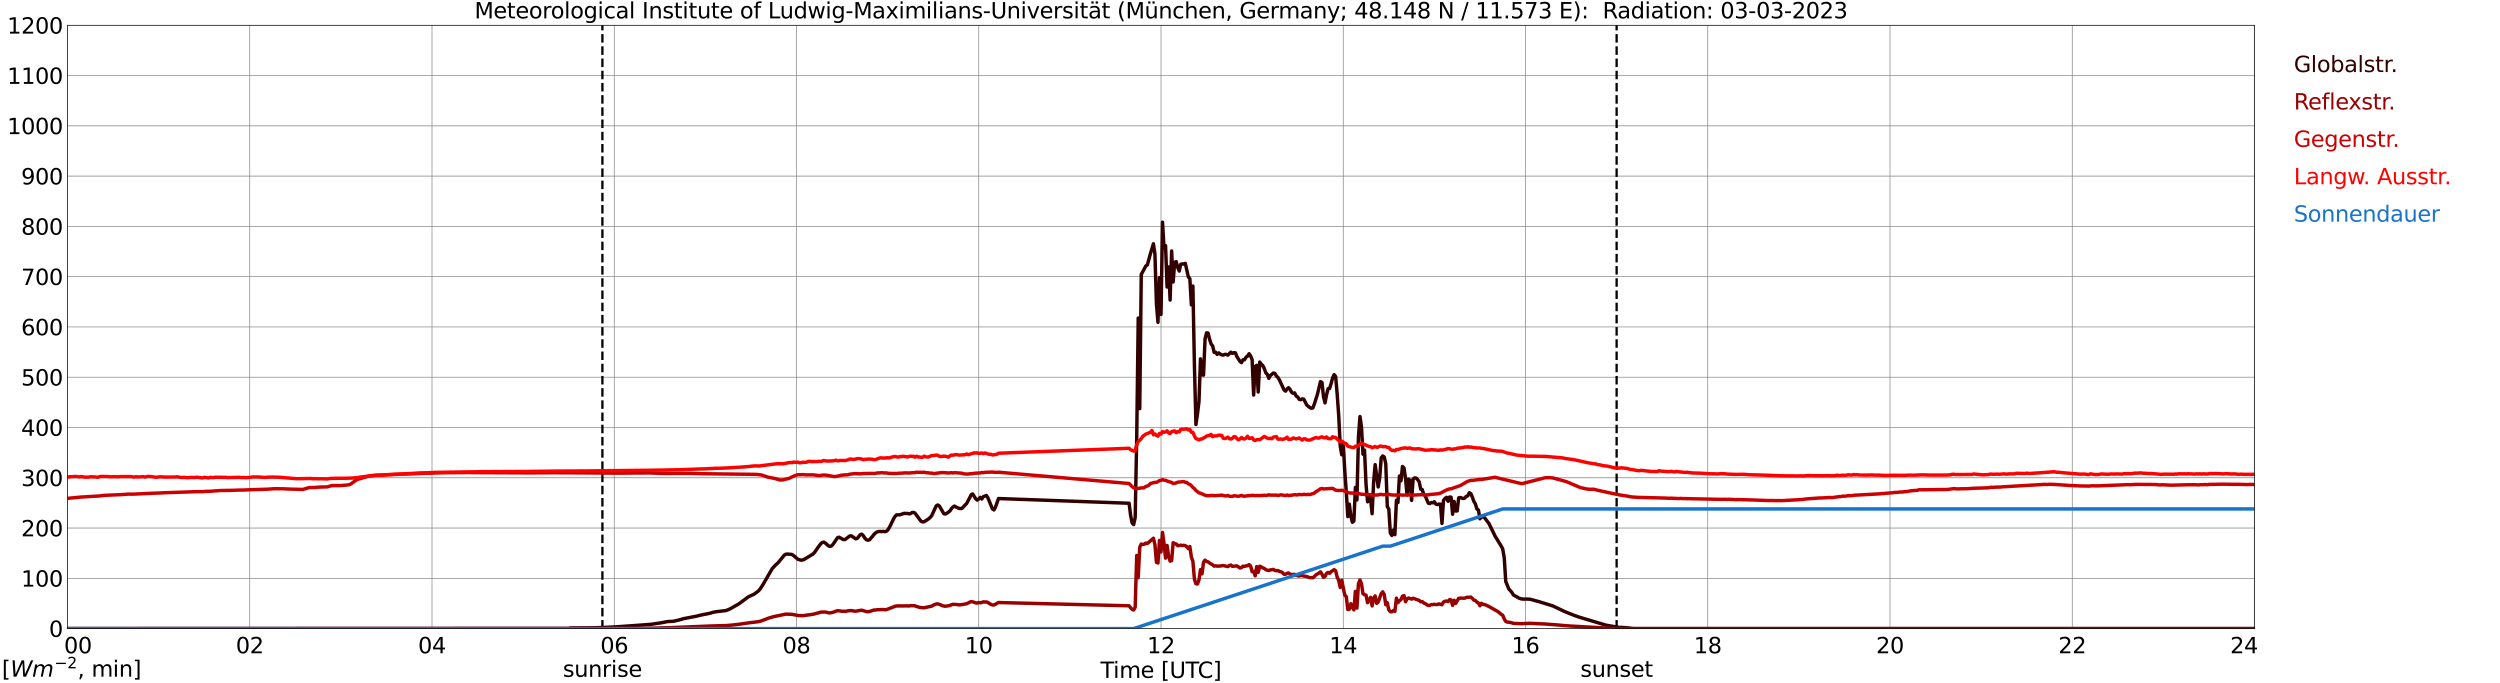 <?xml version="1.0" encoding="utf-8" standalone="no"?>
<!DOCTYPE svg PUBLIC "-//W3C//DTD SVG 1.1//EN"
  "http://www.w3.org/Graphics/SVG/1.1/DTD/svg11.dtd">
<svg xmlns:xlink="http://www.w3.org/1999/xlink" width="1085.4pt" height="296.64pt" viewBox="0 0 1085.4 296.64" xmlns="http://www.w3.org/2000/svg" version="1.1">
 <defs>
  <style type="text/css">*{stroke-linejoin: round; stroke-linecap: butt}</style>
 </defs>
 <g id="figure_1">
  <g id="patch_1">
   <path d="M 0 296.64 
L 1085.4 296.64 
L 1085.4 0 
L 0 0 
z
" style="fill: #ffffff"/>
  </g>
  <g id="axes_1">
   <g id="patch_2">
    <path d="M 29.306 272.909 
L 978.814 272.909 
L 978.814 10.976 
L 29.306 10.976 
z
" style="fill: #ffffff"/>
   </g>
   <g id="patch_3">
    <path d="M 978.814 272.909 
L 978.814 272.909 
L 978.814 10.976 
L 978.814 10.976 
z
" clip-path="url(#p3e6e05881f)" style="fill: #d3d3d3; opacity: 0.25; stroke: #d3d3d3; stroke-linejoin: miter"/>
   </g>
   <g id="matplotlib.axis_1">
    <g id="xtick_1">
     <g id="line2d_1">
      <path d="M 29.306 272.909 
L 29.306 10.976 
" clip-path="url(#p3e6e05881f)" style="fill: none; stroke: #808080; stroke-width: 0.3; stroke-linecap: square"/>
     </g>
     <g id="line2d_2"/>
     <g id="text_1">
      <!--    00 -->
      <g transform="translate(18.733 283.627) scale(0.095 -0.095)">
       <defs>
        <path id="DejaVuSans-20" transform="scale(0.016)"/>
        <path id="DejaVuSans-30" d="M 2034 4250 
Q 1547 4250 1301 3770 
Q 1056 3291 1056 2328 
Q 1056 1369 1301 889 
Q 1547 409 2034 409 
Q 2525 409 2770 889 
Q 3016 1369 3016 2328 
Q 3016 3291 2770 3770 
Q 2525 4250 2034 4250 
z
M 2034 4750 
Q 2819 4750 3233 4129 
Q 3647 3509 3647 2328 
Q 3647 1150 3233 529 
Q 2819 -91 2034 -91 
Q 1250 -91 836 529 
Q 422 1150 422 2328 
Q 422 3509 836 4129 
Q 1250 4750 2034 4750 
z
" transform="scale(0.016)"/>
       </defs>
       <use xlink:href="#DejaVuSans-20"/>
       <use xlink:href="#DejaVuSans-20" transform="translate(31.787 0)"/>
       <use xlink:href="#DejaVuSans-20" transform="translate(63.574 0)"/>
       <use xlink:href="#DejaVuSans-30" transform="translate(95.361 0)"/>
       <use xlink:href="#DejaVuSans-30" transform="translate(158.984 0)"/>
      </g>
     </g>
    </g>
    <g id="xtick_2">
     <g id="line2d_3">
      <path d="M 108.431 272.909 
L 108.431 10.976 
" clip-path="url(#p3e6e05881f)" style="fill: none; stroke: #808080; stroke-width: 0.3; stroke-linecap: square"/>
     </g>
     <g id="line2d_4"/>
     <g id="text_2">
      <!-- 02 -->
      <g transform="translate(102.387 283.627) scale(0.095 -0.095)">
       <defs>
        <path id="DejaVuSans-32" d="M 1228 531 
L 3431 531 
L 3431 0 
L 469 0 
L 469 531 
Q 828 903 1448 1529 
Q 2069 2156 2228 2338 
Q 2531 2678 2651 2914 
Q 2772 3150 2772 3378 
Q 2772 3750 2511 3984 
Q 2250 4219 1831 4219 
Q 1534 4219 1204 4116 
Q 875 4013 500 3803 
L 500 4441 
Q 881 4594 1212 4672 
Q 1544 4750 1819 4750 
Q 2544 4750 2975 4387 
Q 3406 4025 3406 3419 
Q 3406 3131 3298 2873 
Q 3191 2616 2906 2266 
Q 2828 2175 2409 1742 
Q 1991 1309 1228 531 
z
" transform="scale(0.016)"/>
       </defs>
       <use xlink:href="#DejaVuSans-30"/>
       <use xlink:href="#DejaVuSans-32" transform="translate(63.623 0)"/>
      </g>
     </g>
    </g>
    <g id="xtick_3">
     <g id="line2d_5">
      <path d="M 187.557 272.909 
L 187.557 10.976 
" clip-path="url(#p3e6e05881f)" style="fill: none; stroke: #808080; stroke-width: 0.3; stroke-linecap: square"/>
     </g>
     <g id="line2d_6"/>
     <g id="text_3">
      <!-- 04 -->
      <g transform="translate(181.513 283.627) scale(0.095 -0.095)">
       <defs>
        <path id="DejaVuSans-34" d="M 2419 4116 
L 825 1625 
L 2419 1625 
L 2419 4116 
z
M 2253 4666 
L 3047 4666 
L 3047 1625 
L 3713 1625 
L 3713 1100 
L 3047 1100 
L 3047 0 
L 2419 0 
L 2419 1100 
L 313 1100 
L 313 1709 
L 2253 4666 
z
" transform="scale(0.016)"/>
       </defs>
       <use xlink:href="#DejaVuSans-30"/>
       <use xlink:href="#DejaVuSans-34" transform="translate(63.623 0)"/>
      </g>
     </g>
    </g>
    <g id="xtick_4">
     <g id="line2d_7">
      <path d="M 266.683 272.909 
L 266.683 10.976 
" clip-path="url(#p3e6e05881f)" style="fill: none; stroke: #808080; stroke-width: 0.3; stroke-linecap: square"/>
     </g>
     <g id="line2d_8"/>
     <g id="text_4">
      <!-- 06 -->
      <g transform="translate(260.638 283.627) scale(0.095 -0.095)">
       <defs>
        <path id="DejaVuSans-36" d="M 2113 2584 
Q 1688 2584 1439 2293 
Q 1191 2003 1191 1497 
Q 1191 994 1439 701 
Q 1688 409 2113 409 
Q 2538 409 2786 701 
Q 3034 994 3034 1497 
Q 3034 2003 2786 2293 
Q 2538 2584 2113 2584 
z
M 3366 4563 
L 3366 3988 
Q 3128 4100 2886 4159 
Q 2644 4219 2406 4219 
Q 1781 4219 1451 3797 
Q 1122 3375 1075 2522 
Q 1259 2794 1537 2939 
Q 1816 3084 2150 3084 
Q 2853 3084 3261 2657 
Q 3669 2231 3669 1497 
Q 3669 778 3244 343 
Q 2819 -91 2113 -91 
Q 1303 -91 875 529 
Q 447 1150 447 2328 
Q 447 3434 972 4092 
Q 1497 4750 2381 4750 
Q 2619 4750 2861 4703 
Q 3103 4656 3366 4563 
z
" transform="scale(0.016)"/>
       </defs>
       <use xlink:href="#DejaVuSans-30"/>
       <use xlink:href="#DejaVuSans-36" transform="translate(63.623 0)"/>
      </g>
     </g>
    </g>
    <g id="xtick_5">
     <g id="line2d_9">
      <path d="M 345.808 272.909 
L 345.808 10.976 
" clip-path="url(#p3e6e05881f)" style="fill: none; stroke: #808080; stroke-width: 0.3; stroke-linecap: square"/>
     </g>
     <g id="line2d_10"/>
     <g id="text_5">
      <!-- 08 -->
      <g transform="translate(339.764 283.627) scale(0.095 -0.095)">
       <defs>
        <path id="DejaVuSans-38" d="M 2034 2216 
Q 1584 2216 1326 1975 
Q 1069 1734 1069 1313 
Q 1069 891 1326 650 
Q 1584 409 2034 409 
Q 2484 409 2743 651 
Q 3003 894 3003 1313 
Q 3003 1734 2745 1975 
Q 2488 2216 2034 2216 
z
M 1403 2484 
Q 997 2584 770 2862 
Q 544 3141 544 3541 
Q 544 4100 942 4425 
Q 1341 4750 2034 4750 
Q 2731 4750 3128 4425 
Q 3525 4100 3525 3541 
Q 3525 3141 3298 2862 
Q 3072 2584 2669 2484 
Q 3125 2378 3379 2068 
Q 3634 1759 3634 1313 
Q 3634 634 3220 271 
Q 2806 -91 2034 -91 
Q 1263 -91 848 271 
Q 434 634 434 1313 
Q 434 1759 690 2068 
Q 947 2378 1403 2484 
z
M 1172 3481 
Q 1172 3119 1398 2916 
Q 1625 2713 2034 2713 
Q 2441 2713 2670 2916 
Q 2900 3119 2900 3481 
Q 2900 3844 2670 4047 
Q 2441 4250 2034 4250 
Q 1625 4250 1398 4047 
Q 1172 3844 1172 3481 
z
" transform="scale(0.016)"/>
       </defs>
       <use xlink:href="#DejaVuSans-30"/>
       <use xlink:href="#DejaVuSans-38" transform="translate(63.623 0)"/>
      </g>
     </g>
    </g>
    <g id="xtick_6">
     <g id="line2d_11">
      <path d="M 424.934 272.909 
L 424.934 10.976 
" clip-path="url(#p3e6e05881f)" style="fill: none; stroke: #808080; stroke-width: 0.3; stroke-linecap: square"/>
     </g>
     <g id="line2d_12"/>
     <g id="text_6">
      <!-- 10 -->
      <g transform="translate(418.89 283.627) scale(0.095 -0.095)">
       <defs>
        <path id="DejaVuSans-31" d="M 794 531 
L 1825 531 
L 1825 4091 
L 703 3866 
L 703 4441 
L 1819 4666 
L 2450 4666 
L 2450 531 
L 3481 531 
L 3481 0 
L 794 0 
L 794 531 
z
" transform="scale(0.016)"/>
       </defs>
       <use xlink:href="#DejaVuSans-31"/>
       <use xlink:href="#DejaVuSans-30" transform="translate(63.623 0)"/>
      </g>
     </g>
    </g>
    <g id="xtick_7">
     <g id="line2d_13">
      <path d="M 504.06 272.909 
L 504.06 10.976 
" clip-path="url(#p3e6e05881f)" style="fill: none; stroke: #808080; stroke-width: 0.3; stroke-linecap: square"/>
     </g>
     <g id="line2d_14"/>
     <g id="text_7">
      <!-- 12 -->
      <g transform="translate(498.015 283.627) scale(0.095 -0.095)">
       <use xlink:href="#DejaVuSans-31"/>
       <use xlink:href="#DejaVuSans-32" transform="translate(63.623 0)"/>
      </g>
     </g>
    </g>
    <g id="xtick_8">
     <g id="line2d_15">
      <path d="M 583.185 272.909 
L 583.185 10.976 
" clip-path="url(#p3e6e05881f)" style="fill: none; stroke: #808080; stroke-width: 0.3; stroke-linecap: square"/>
     </g>
     <g id="line2d_16"/>
     <g id="text_8">
      <!-- 14 -->
      <g transform="translate(577.141 283.627) scale(0.095 -0.095)">
       <use xlink:href="#DejaVuSans-31"/>
       <use xlink:href="#DejaVuSans-34" transform="translate(63.623 0)"/>
      </g>
     </g>
    </g>
    <g id="xtick_9">
     <g id="line2d_17">
      <path d="M 662.311 272.909 
L 662.311 10.976 
" clip-path="url(#p3e6e05881f)" style="fill: none; stroke: #808080; stroke-width: 0.3; stroke-linecap: square"/>
     </g>
     <g id="line2d_18"/>
     <g id="text_9">
      <!-- 16 -->
      <g transform="translate(656.267 283.627) scale(0.095 -0.095)">
       <use xlink:href="#DejaVuSans-31"/>
       <use xlink:href="#DejaVuSans-36" transform="translate(63.623 0)"/>
      </g>
     </g>
    </g>
    <g id="xtick_10">
     <g id="line2d_19">
      <path d="M 741.437 272.909 
L 741.437 10.976 
" clip-path="url(#p3e6e05881f)" style="fill: none; stroke: #808080; stroke-width: 0.3; stroke-linecap: square"/>
     </g>
     <g id="line2d_20"/>
     <g id="text_10">
      <!-- 18 -->
      <g transform="translate(735.392 283.627) scale(0.095 -0.095)">
       <use xlink:href="#DejaVuSans-31"/>
       <use xlink:href="#DejaVuSans-38" transform="translate(63.623 0)"/>
      </g>
     </g>
    </g>
    <g id="xtick_11">
     <g id="line2d_21">
      <path d="M 820.562 272.909 
L 820.562 10.976 
" clip-path="url(#p3e6e05881f)" style="fill: none; stroke: #808080; stroke-width: 0.3; stroke-linecap: square"/>
     </g>
     <g id="line2d_22"/>
     <g id="text_11">
      <!-- 20 -->
      <g transform="translate(814.518 283.627) scale(0.095 -0.095)">
       <use xlink:href="#DejaVuSans-32"/>
       <use xlink:href="#DejaVuSans-30" transform="translate(63.623 0)"/>
      </g>
     </g>
    </g>
    <g id="xtick_12">
     <g id="line2d_23">
      <path d="M 899.688 272.909 
L 899.688 10.976 
" clip-path="url(#p3e6e05881f)" style="fill: none; stroke: #808080; stroke-width: 0.3; stroke-linecap: square"/>
     </g>
     <g id="line2d_24"/>
     <g id="text_12">
      <!-- 22 -->
      <g transform="translate(893.644 283.627) scale(0.095 -0.095)">
       <use xlink:href="#DejaVuSans-32"/>
       <use xlink:href="#DejaVuSans-32" transform="translate(63.623 0)"/>
      </g>
     </g>
    </g>
    <g id="xtick_13">
     <g id="line2d_25">
      <path d="M 978.814 272.909 
L 978.814 10.976 
" clip-path="url(#p3e6e05881f)" style="fill: none; stroke: #808080; stroke-width: 0.3; stroke-linecap: square"/>
     </g>
     <g id="line2d_26"/>
     <g id="text_13">
      <!-- 24    -->
      <g transform="translate(968.241 283.627) scale(0.095 -0.095)">
       <use xlink:href="#DejaVuSans-32"/>
       <use xlink:href="#DejaVuSans-34" transform="translate(63.623 0)"/>
       <use xlink:href="#DejaVuSans-20" transform="translate(127.246 0)"/>
       <use xlink:href="#DejaVuSans-20" transform="translate(159.033 0)"/>
       <use xlink:href="#DejaVuSans-20" transform="translate(190.82 0)"/>
      </g>
     </g>
    </g>
    <g id="text_14">
     <!-- Time [UTC] -->
     <g transform="translate(477.806 294.322) scale(0.095 -0.095)">
      <defs>
       <path id="DejaVuSans-54" d="M -19 4666 
L 3928 4666 
L 3928 4134 
L 2272 4134 
L 2272 0 
L 1638 0 
L 1638 4134 
L -19 4134 
L -19 4666 
z
" transform="scale(0.016)"/>
       <path id="DejaVuSans-69" d="M 603 3500 
L 1178 3500 
L 1178 0 
L 603 0 
L 603 3500 
z
M 603 4863 
L 1178 4863 
L 1178 4134 
L 603 4134 
L 603 4863 
z
" transform="scale(0.016)"/>
       <path id="DejaVuSans-6d" d="M 3328 2828 
Q 3544 3216 3844 3400 
Q 4144 3584 4550 3584 
Q 5097 3584 5394 3201 
Q 5691 2819 5691 2113 
L 5691 0 
L 5113 0 
L 5113 2094 
Q 5113 2597 4934 2840 
Q 4756 3084 4391 3084 
Q 3944 3084 3684 2787 
Q 3425 2491 3425 1978 
L 3425 0 
L 2847 0 
L 2847 2094 
Q 2847 2600 2669 2842 
Q 2491 3084 2119 3084 
Q 1678 3084 1418 2786 
Q 1159 2488 1159 1978 
L 1159 0 
L 581 0 
L 581 3500 
L 1159 3500 
L 1159 2956 
Q 1356 3278 1631 3431 
Q 1906 3584 2284 3584 
Q 2666 3584 2933 3390 
Q 3200 3197 3328 2828 
z
" transform="scale(0.016)"/>
       <path id="DejaVuSans-65" d="M 3597 1894 
L 3597 1613 
L 953 1613 
Q 991 1019 1311 708 
Q 1631 397 2203 397 
Q 2534 397 2845 478 
Q 3156 559 3463 722 
L 3463 178 
Q 3153 47 2828 -22 
Q 2503 -91 2169 -91 
Q 1331 -91 842 396 
Q 353 884 353 1716 
Q 353 2575 817 3079 
Q 1281 3584 2069 3584 
Q 2775 3584 3186 3129 
Q 3597 2675 3597 1894 
z
M 3022 2063 
Q 3016 2534 2758 2815 
Q 2500 3097 2075 3097 
Q 1594 3097 1305 2825 
Q 1016 2553 972 2059 
L 3022 2063 
z
" transform="scale(0.016)"/>
       <path id="DejaVuSans-5b" d="M 550 4863 
L 1875 4863 
L 1875 4416 
L 1125 4416 
L 1125 -397 
L 1875 -397 
L 1875 -844 
L 550 -844 
L 550 4863 
z
" transform="scale(0.016)"/>
       <path id="DejaVuSans-55" d="M 556 4666 
L 1191 4666 
L 1191 1831 
Q 1191 1081 1462 751 
Q 1734 422 2344 422 
Q 2950 422 3222 751 
Q 3494 1081 3494 1831 
L 3494 4666 
L 4128 4666 
L 4128 1753 
Q 4128 841 3676 375 
Q 3225 -91 2344 -91 
Q 1459 -91 1007 375 
Q 556 841 556 1753 
L 556 4666 
z
" transform="scale(0.016)"/>
       <path id="DejaVuSans-43" d="M 4122 4306 
L 4122 3641 
Q 3803 3938 3442 4084 
Q 3081 4231 2675 4231 
Q 1875 4231 1450 3742 
Q 1025 3253 1025 2328 
Q 1025 1406 1450 917 
Q 1875 428 2675 428 
Q 3081 428 3442 575 
Q 3803 722 4122 1019 
L 4122 359 
Q 3791 134 3420 21 
Q 3050 -91 2638 -91 
Q 1578 -91 968 557 
Q 359 1206 359 2328 
Q 359 3453 968 4101 
Q 1578 4750 2638 4750 
Q 3056 4750 3426 4639 
Q 3797 4528 4122 4306 
z
" transform="scale(0.016)"/>
       <path id="DejaVuSans-5d" d="M 1947 4863 
L 1947 -844 
L 622 -844 
L 622 -397 
L 1369 -397 
L 1369 4416 
L 622 4416 
L 622 4863 
L 1947 4863 
z
" transform="scale(0.016)"/>
      </defs>
      <use xlink:href="#DejaVuSans-54"/>
      <use xlink:href="#DejaVuSans-69" transform="translate(57.959 0)"/>
      <use xlink:href="#DejaVuSans-6d" transform="translate(85.742 0)"/>
      <use xlink:href="#DejaVuSans-65" transform="translate(183.154 0)"/>
      <use xlink:href="#DejaVuSans-20" transform="translate(244.678 0)"/>
      <use xlink:href="#DejaVuSans-5b" transform="translate(276.465 0)"/>
      <use xlink:href="#DejaVuSans-55" transform="translate(315.479 0)"/>
      <use xlink:href="#DejaVuSans-54" transform="translate(388.672 0)"/>
      <use xlink:href="#DejaVuSans-43" transform="translate(443.881 0)"/>
      <use xlink:href="#DejaVuSans-5d" transform="translate(513.705 0)"/>
     </g>
    </g>
   </g>
   <g id="matplotlib.axis_2">
    <g id="ytick_1">
     <g id="line2d_27">
      <path d="M 29.306 272.909 
L 978.814 272.909 
" clip-path="url(#p3e6e05881f)" style="fill: none; stroke: #808080; stroke-width: 0.3; stroke-linecap: square"/>
     </g>
     <g id="line2d_28"/>
     <g id="text_15">
      <!-- 0 -->
      <g transform="translate(21.261 276.518) scale(0.095 -0.095)">
       <use xlink:href="#DejaVuSans-30"/>
      </g>
     </g>
    </g>
    <g id="ytick_2">
     <g id="line2d_29">
      <path d="M 29.306 251.081 
L 978.814 251.081 
" clip-path="url(#p3e6e05881f)" style="fill: none; stroke: #808080; stroke-width: 0.3; stroke-linecap: square"/>
     </g>
     <g id="line2d_30"/>
     <g id="text_16">
      <!-- 100 -->
      <g transform="translate(9.173 254.69) scale(0.095 -0.095)">
       <use xlink:href="#DejaVuSans-31"/>
       <use xlink:href="#DejaVuSans-30" transform="translate(63.623 0)"/>
       <use xlink:href="#DejaVuSans-30" transform="translate(127.246 0)"/>
      </g>
     </g>
    </g>
    <g id="ytick_3">
     <g id="line2d_31">
      <path d="M 29.306 229.253 
L 978.814 229.253 
" clip-path="url(#p3e6e05881f)" style="fill: none; stroke: #808080; stroke-width: 0.3; stroke-linecap: square"/>
     </g>
     <g id="line2d_32"/>
     <g id="text_17">
      <!-- 200 -->
      <g transform="translate(9.173 232.863) scale(0.095 -0.095)">
       <use xlink:href="#DejaVuSans-32"/>
       <use xlink:href="#DejaVuSans-30" transform="translate(63.623 0)"/>
       <use xlink:href="#DejaVuSans-30" transform="translate(127.246 0)"/>
      </g>
     </g>
    </g>
    <g id="ytick_4">
     <g id="line2d_33">
      <path d="M 29.306 207.426 
L 978.814 207.426 
" clip-path="url(#p3e6e05881f)" style="fill: none; stroke: #808080; stroke-width: 0.3; stroke-linecap: square"/>
     </g>
     <g id="line2d_34"/>
     <g id="text_18">
      <!-- 300 -->
      <g transform="translate(9.173 211.035) scale(0.095 -0.095)">
       <defs>
        <path id="DejaVuSans-33" d="M 2597 2516 
Q 3050 2419 3304 2112 
Q 3559 1806 3559 1356 
Q 3559 666 3084 287 
Q 2609 -91 1734 -91 
Q 1441 -91 1130 -33 
Q 819 25 488 141 
L 488 750 
Q 750 597 1062 519 
Q 1375 441 1716 441 
Q 2309 441 2620 675 
Q 2931 909 2931 1356 
Q 2931 1769 2642 2001 
Q 2353 2234 1838 2234 
L 1294 2234 
L 1294 2753 
L 1863 2753 
Q 2328 2753 2575 2939 
Q 2822 3125 2822 3475 
Q 2822 3834 2567 4026 
Q 2313 4219 1838 4219 
Q 1578 4219 1281 4162 
Q 984 4106 628 3988 
L 628 4550 
Q 988 4650 1302 4700 
Q 1616 4750 1894 4750 
Q 2613 4750 3031 4423 
Q 3450 4097 3450 3541 
Q 3450 3153 3228 2886 
Q 3006 2619 2597 2516 
z
" transform="scale(0.016)"/>
       </defs>
       <use xlink:href="#DejaVuSans-33"/>
       <use xlink:href="#DejaVuSans-30" transform="translate(63.623 0)"/>
       <use xlink:href="#DejaVuSans-30" transform="translate(127.246 0)"/>
      </g>
     </g>
    </g>
    <g id="ytick_5">
     <g id="line2d_35">
      <path d="M 29.306 185.598 
L 978.814 185.598 
" clip-path="url(#p3e6e05881f)" style="fill: none; stroke: #808080; stroke-width: 0.3; stroke-linecap: square"/>
     </g>
     <g id="line2d_36"/>
     <g id="text_19">
      <!-- 400 -->
      <g transform="translate(9.173 189.207) scale(0.095 -0.095)">
       <use xlink:href="#DejaVuSans-34"/>
       <use xlink:href="#DejaVuSans-30" transform="translate(63.623 0)"/>
       <use xlink:href="#DejaVuSans-30" transform="translate(127.246 0)"/>
      </g>
     </g>
    </g>
    <g id="ytick_6">
     <g id="line2d_37">
      <path d="M 29.306 163.77 
L 978.814 163.77 
" clip-path="url(#p3e6e05881f)" style="fill: none; stroke: #808080; stroke-width: 0.3; stroke-linecap: square"/>
     </g>
     <g id="line2d_38"/>
     <g id="text_20">
      <!-- 500 -->
      <g transform="translate(9.173 167.379) scale(0.095 -0.095)">
       <defs>
        <path id="DejaVuSans-35" d="M 691 4666 
L 3169 4666 
L 3169 4134 
L 1269 4134 
L 1269 2991 
Q 1406 3038 1543 3061 
Q 1681 3084 1819 3084 
Q 2600 3084 3056 2656 
Q 3513 2228 3513 1497 
Q 3513 744 3044 326 
Q 2575 -91 1722 -91 
Q 1428 -91 1123 -41 
Q 819 9 494 109 
L 494 744 
Q 775 591 1075 516 
Q 1375 441 1709 441 
Q 2250 441 2565 725 
Q 2881 1009 2881 1497 
Q 2881 1984 2565 2268 
Q 2250 2553 1709 2553 
Q 1456 2553 1204 2497 
Q 953 2441 691 2322 
L 691 4666 
z
" transform="scale(0.016)"/>
       </defs>
       <use xlink:href="#DejaVuSans-35"/>
       <use xlink:href="#DejaVuSans-30" transform="translate(63.623 0)"/>
       <use xlink:href="#DejaVuSans-30" transform="translate(127.246 0)"/>
      </g>
     </g>
    </g>
    <g id="ytick_7">
     <g id="line2d_39">
      <path d="M 29.306 141.942 
L 978.814 141.942 
" clip-path="url(#p3e6e05881f)" style="fill: none; stroke: #808080; stroke-width: 0.3; stroke-linecap: square"/>
     </g>
     <g id="line2d_40"/>
     <g id="text_21">
      <!-- 600 -->
      <g transform="translate(9.173 145.551) scale(0.095 -0.095)">
       <use xlink:href="#DejaVuSans-36"/>
       <use xlink:href="#DejaVuSans-30" transform="translate(63.623 0)"/>
       <use xlink:href="#DejaVuSans-30" transform="translate(127.246 0)"/>
      </g>
     </g>
    </g>
    <g id="ytick_8">
     <g id="line2d_41">
      <path d="M 29.306 120.114 
L 978.814 120.114 
" clip-path="url(#p3e6e05881f)" style="fill: none; stroke: #808080; stroke-width: 0.3; stroke-linecap: square"/>
     </g>
     <g id="line2d_42"/>
     <g id="text_22">
      <!-- 700 -->
      <g transform="translate(9.173 123.724) scale(0.095 -0.095)">
       <defs>
        <path id="DejaVuSans-37" d="M 525 4666 
L 3525 4666 
L 3525 4397 
L 1831 0 
L 1172 0 
L 2766 4134 
L 525 4134 
L 525 4666 
z
" transform="scale(0.016)"/>
       </defs>
       <use xlink:href="#DejaVuSans-37"/>
       <use xlink:href="#DejaVuSans-30" transform="translate(63.623 0)"/>
       <use xlink:href="#DejaVuSans-30" transform="translate(127.246 0)"/>
      </g>
     </g>
    </g>
    <g id="ytick_9">
     <g id="line2d_43">
      <path d="M 29.306 98.287 
L 978.814 98.287 
" clip-path="url(#p3e6e05881f)" style="fill: none; stroke: #808080; stroke-width: 0.3; stroke-linecap: square"/>
     </g>
     <g id="line2d_44"/>
     <g id="text_23">
      <!-- 800 -->
      <g transform="translate(9.173 101.896) scale(0.095 -0.095)">
       <use xlink:href="#DejaVuSans-38"/>
       <use xlink:href="#DejaVuSans-30" transform="translate(63.623 0)"/>
       <use xlink:href="#DejaVuSans-30" transform="translate(127.246 0)"/>
      </g>
     </g>
    </g>
    <g id="ytick_10">
     <g id="line2d_45">
      <path d="M 29.306 76.459 
L 978.814 76.459 
" clip-path="url(#p3e6e05881f)" style="fill: none; stroke: #808080; stroke-width: 0.3; stroke-linecap: square"/>
     </g>
     <g id="line2d_46"/>
     <g id="text_24">
      <!-- 900 -->
      <g transform="translate(9.173 80.068) scale(0.095 -0.095)">
       <defs>
        <path id="DejaVuSans-39" d="M 703 97 
L 703 672 
Q 941 559 1184 500 
Q 1428 441 1663 441 
Q 2288 441 2617 861 
Q 2947 1281 2994 2138 
Q 2813 1869 2534 1725 
Q 2256 1581 1919 1581 
Q 1219 1581 811 2004 
Q 403 2428 403 3163 
Q 403 3881 828 4315 
Q 1253 4750 1959 4750 
Q 2769 4750 3195 4129 
Q 3622 3509 3622 2328 
Q 3622 1225 3098 567 
Q 2575 -91 1691 -91 
Q 1453 -91 1209 -44 
Q 966 3 703 97 
z
M 1959 2075 
Q 2384 2075 2632 2365 
Q 2881 2656 2881 3163 
Q 2881 3666 2632 3958 
Q 2384 4250 1959 4250 
Q 1534 4250 1286 3958 
Q 1038 3666 1038 3163 
Q 1038 2656 1286 2365 
Q 1534 2075 1959 2075 
z
" transform="scale(0.016)"/>
       </defs>
       <use xlink:href="#DejaVuSans-39"/>
       <use xlink:href="#DejaVuSans-30" transform="translate(63.623 0)"/>
       <use xlink:href="#DejaVuSans-30" transform="translate(127.246 0)"/>
      </g>
     </g>
    </g>
    <g id="ytick_11">
     <g id="line2d_47">
      <path d="M 29.306 54.631 
L 978.814 54.631 
" clip-path="url(#p3e6e05881f)" style="fill: none; stroke: #808080; stroke-width: 0.3; stroke-linecap: square"/>
     </g>
     <g id="line2d_48"/>
     <g id="text_25">
      <!-- 1000 -->
      <g transform="translate(3.128 58.24) scale(0.095 -0.095)">
       <use xlink:href="#DejaVuSans-31"/>
       <use xlink:href="#DejaVuSans-30" transform="translate(63.623 0)"/>
       <use xlink:href="#DejaVuSans-30" transform="translate(127.246 0)"/>
       <use xlink:href="#DejaVuSans-30" transform="translate(190.869 0)"/>
      </g>
     </g>
    </g>
    <g id="ytick_12">
     <g id="line2d_49">
      <path d="M 29.306 32.803 
L 978.814 32.803 
" clip-path="url(#p3e6e05881f)" style="fill: none; stroke: #808080; stroke-width: 0.3; stroke-linecap: square"/>
     </g>
     <g id="line2d_50"/>
     <g id="text_26">
      <!-- 1100 -->
      <g transform="translate(3.128 36.413) scale(0.095 -0.095)">
       <use xlink:href="#DejaVuSans-31"/>
       <use xlink:href="#DejaVuSans-31" transform="translate(63.623 0)"/>
       <use xlink:href="#DejaVuSans-30" transform="translate(127.246 0)"/>
       <use xlink:href="#DejaVuSans-30" transform="translate(190.869 0)"/>
      </g>
     </g>
    </g>
    <g id="ytick_13">
     <g id="line2d_51">
      <path d="M 29.306 10.976 
L 978.814 10.976 
" clip-path="url(#p3e6e05881f)" style="fill: none; stroke: #808080; stroke-width: 0.3; stroke-linecap: square"/>
     </g>
     <g id="line2d_52"/>
     <g id="text_27">
      <!-- 1200 -->
      <g transform="translate(3.128 14.585) scale(0.095 -0.095)">
       <use xlink:href="#DejaVuSans-31"/>
       <use xlink:href="#DejaVuSans-32" transform="translate(63.623 0)"/>
       <use xlink:href="#DejaVuSans-30" transform="translate(127.246 0)"/>
       <use xlink:href="#DejaVuSans-30" transform="translate(190.869 0)"/>
      </g>
     </g>
    </g>
   </g>
   <g id="line2d_53">
    <path d="M 261.54 272.909 
L 261.54 10.976 
" clip-path="url(#p3e6e05881f)" style="fill: none; stroke-dasharray: 3.7,1.6; stroke-dashoffset: 0; stroke: #000000"/>
   </g>
   <g id="line2d_54">
    <path d="M 701.874 272.909 
L 701.874 10.976 
" clip-path="url(#p3e6e05881f)" style="fill: none; stroke-dasharray: 3.7,1.6; stroke-dashoffset: 0; stroke: #000000"/>
   </g>
   <g id="line2d_55">
    <path d="M 29.306 272.909 
L 246.901 272.909 
L 247.561 272.645 
L 257.451 272.564 
L 260.748 272.461 
L 266.683 272.199 
L 269.98 271.975 
L 272.617 271.793 
L 282.508 271.064 
L 287.124 270.394 
L 289.761 269.868 
L 292.399 269.726 
L 294.377 269.281 
L 297.014 268.55 
L 302.289 267.537 
L 304.267 267.05 
L 308.224 266.26 
L 309.543 265.834 
L 310.861 265.592 
L 314.818 265.125 
L 315.477 264.983 
L 316.796 264.435 
L 320.752 262.187 
L 322.73 260.749 
L 324.708 259.247 
L 326.027 258.599 
L 327.346 257.992 
L 328.665 257.038 
L 329.324 256.512 
L 329.983 255.783 
L 331.302 253.716 
L 335.258 246.886 
L 336.577 245.445 
L 337.896 244.249 
L 340.533 240.988 
L 341.193 240.602 
L 341.852 240.54 
L 343.83 240.724 
L 344.49 241.169 
L 346.468 242.852 
L 347.787 243.197 
L 348.446 243.136 
L 349.105 242.891 
L 353.062 240.479 
L 353.721 239.731 
L 355.04 237.805 
L 356.359 236.042 
L 357.018 235.516 
L 357.677 235.393 
L 358.337 235.778 
L 359.655 236.974 
L 360.315 237.258 
L 360.974 237.035 
L 361.634 236.367 
L 363.612 233.468 
L 364.271 233.224 
L 365.59 233.955 
L 366.249 234.278 
L 366.909 234.239 
L 368.887 232.717 
L 369.546 232.617 
L 371.524 233.933 
L 372.184 233.752 
L 373.502 232.111 
L 374.162 231.927 
L 374.821 232.556 
L 375.481 233.63 
L 376.14 234.339 
L 376.799 234.523 
L 377.459 234.4 
L 378.777 232.881 
L 379.437 232.03 
L 380.096 231.421 
L 380.756 230.975 
L 381.415 230.772 
L 382.074 230.731 
L 382.734 230.812 
L 383.393 230.711 
L 384.053 230.812 
L 384.712 230.753 
L 385.371 230.185 
L 386.031 229.151 
L 386.69 227.893 
L 388.009 225.158 
L 388.668 224.084 
L 389.328 223.517 
L 390.646 223.517 
L 392.624 222.847 
L 393.284 222.969 
L 393.943 222.888 
L 394.603 223.091 
L 395.262 223.03 
L 395.921 222.543 
L 396.581 222.463 
L 397.24 222.746 
L 399.878 226.313 
L 400.537 226.577 
L 401.196 226.536 
L 403.175 225.259 
L 403.834 224.672 
L 404.493 223.901 
L 406.471 219.625 
L 407.131 219.241 
L 407.79 219.645 
L 409.768 223.011 
L 410.428 223.172 
L 411.087 222.847 
L 412.406 221.854 
L 413.065 220.841 
L 413.725 220.131 
L 414.384 219.728 
L 415.043 220.131 
L 416.362 220.721 
L 417.022 220.802 
L 417.681 220.679 
L 419 219.261 
L 419.659 218.612 
L 420.978 216.159 
L 421.637 214.801 
L 422.297 214.456 
L 423.615 216.565 
L 424.275 217.132 
L 424.934 216.626 
L 425.593 215.936 
L 426.253 216.646 
L 426.912 215.652 
L 428.231 215.107 
L 428.89 216.1 
L 430.869 220.922 
L 431.528 221.389 
L 432.187 220.212 
L 433.506 216.443 
L 490.213 218.49 
L 490.872 223.84 
L 491.532 227.022 
L 492.191 227.732 
L 492.85 224.691 
L 493.51 190.481 
L 494.169 138.09 
L 494.828 177.408 
L 495.488 119.141 
L 496.807 116.729 
L 497.466 115.472 
L 498.125 115.046 
L 499.444 110.222 
L 500.763 105.846 
L 501.422 110.222 
L 502.082 131.991 
L 502.741 139.934 
L 503.4 120.518 
L 504.06 136.509 
L 504.719 96.462 
L 505.379 107.568 
L 506.038 106.677 
L 506.697 124.613 
L 507.357 115.919 
L 508.016 130.267 
L 508.675 108.967 
L 509.335 122.404 
L 509.994 113.891 
L 510.654 113.588 
L 511.313 116.1 
L 511.972 117.681 
L 512.632 114.743 
L 513.291 114.559 
L 513.95 114.642 
L 514.61 114.337 
L 515.929 120.215 
L 516.588 120.985 
L 517.247 132.375 
L 517.907 124.188 
L 518.566 158.54 
L 519.226 184.299 
L 519.885 179.759 
L 520.544 174.389 
L 521.204 155.805 
L 521.863 162.735 
L 522.522 162.858 
L 523.182 147.211 
L 523.841 144.516 
L 524.501 144.596 
L 525.16 147.273 
L 525.819 149.379 
L 526.479 150.169 
L 527.138 153.007 
L 527.797 152.946 
L 528.457 153.858 
L 529.116 153.21 
L 529.776 153.716 
L 530.435 154.061 
L 531.094 154.183 
L 531.754 153.858 
L 532.413 153.878 
L 533.073 154.183 
L 534.391 152.906 
L 535.051 153.413 
L 535.71 153.129 
L 536.369 153.19 
L 537.029 154.871 
L 538.348 156.918 
L 539.007 157.425 
L 539.666 156.189 
L 540.326 156.189 
L 540.985 155.074 
L 541.644 154.609 
L 542.304 153.574 
L 542.963 154.548 
L 543.623 156.148 
L 544.282 171.51 
L 544.941 159.108 
L 545.601 158.621 
L 546.26 170.194 
L 546.919 157.182 
L 547.579 158.095 
L 548.238 158.682 
L 548.898 160 
L 549.557 161.864 
L 550.216 162.513 
L 550.876 164.255 
L 551.535 163.039 
L 552.854 161.945 
L 553.513 162.126 
L 554.173 163.261 
L 554.832 163.87 
L 555.491 164.986 
L 557.47 169.262 
L 558.129 169.81 
L 558.788 168.897 
L 559.448 168.33 
L 560.107 169.079 
L 560.766 170.316 
L 561.426 170.742 
L 562.085 170.6 
L 562.745 171.958 
L 563.404 172.361 
L 564.063 173.376 
L 564.723 173.538 
L 565.382 173.173 
L 566.042 173.315 
L 567.36 175.889 
L 568.679 176.943 
L 569.338 177.246 
L 569.998 177.085 
L 570.657 175.341 
L 571.976 171.187 
L 573.295 165.695 
L 573.954 166.079 
L 574.613 172.22 
L 575.273 174.915 
L 575.932 171.429 
L 576.592 168.775 
L 577.251 168.675 
L 577.91 166.566 
L 578.57 164.032 
L 579.229 162.674 
L 579.889 163.486 
L 580.548 171.126 
L 581.207 180.307 
L 581.867 193.602 
L 582.526 197.433 
L 583.185 192.367 
L 583.845 204.507 
L 584.504 213.627 
L 585.164 224.287 
L 585.823 218.896 
L 586.482 224.043 
L 587.142 226.739 
L 587.801 226.213 
L 588.46 211.621 
L 589.12 217.071 
L 589.779 189.771 
L 590.439 180.855 
L 591.098 185.314 
L 591.757 197.19 
L 592.417 195.407 
L 593.076 210.241 
L 593.736 217.861 
L 594.395 214.823 
L 595.054 216.707 
L 595.714 223.03 
L 596.373 209.248 
L 597.032 201.728 
L 598.351 211.418 
L 599.011 207.465 
L 599.67 198.771 
L 600.329 197.959 
L 600.989 198.406 
L 601.648 201.425 
L 602.307 219.928 
L 602.967 221.024 
L 603.626 231.421 
L 604.286 232.455 
L 604.945 230.124 
L 605.604 232.111 
L 606.264 217.255 
L 606.923 218.206 
L 607.582 206.655 
L 608.242 208.761 
L 608.901 202.54 
L 609.561 203.169 
L 610.22 207.648 
L 610.879 214.923 
L 611.539 208.013 
L 612.198 208.519 
L 612.858 217.255 
L 613.517 208.013 
L 614.176 207.484 
L 614.836 207.567 
L 615.495 208.235 
L 616.154 209.187 
L 616.814 212.389 
L 617.473 212.553 
L 618.133 214.598 
L 618.792 215.329 
L 620.111 218.451 
L 620.77 218.612 
L 621.429 218.187 
L 622.089 218.309 
L 622.748 217.842 
L 623.408 218.896 
L 624.067 219.077 
L 624.726 218.855 
L 625.386 218.876 
L 626.045 227.245 
L 626.705 217.255 
L 627.364 216.403 
L 628.023 215.917 
L 628.683 217.619 
L 629.342 215.775 
L 630.001 215.855 
L 630.661 223.253 
L 631.32 217.7 
L 631.98 221.856 
L 632.639 221.834 
L 633.298 216.159 
L 633.958 215.997 
L 635.276 216.443 
L 635.936 216.22 
L 636.595 215.511 
L 637.255 215.249 
L 637.914 213.93 
L 638.573 214.295 
L 639.233 215.836 
L 639.892 217.68 
L 640.552 218.774 
L 641.211 220.983 
L 641.87 221.43 
L 642.53 225.239 
L 643.189 224.246 
L 644.508 224.713 
L 646.486 227.367 
L 649.123 232.798 
L 651.761 237.076 
L 652.42 238.331 
L 653.08 242.182 
L 653.739 252.458 
L 655.058 255.661 
L 656.377 257.18 
L 657.036 258.254 
L 657.695 258.701 
L 658.355 258.985 
L 659.014 259.472 
L 660.333 259.998 
L 661.652 260.12 
L 662.97 260.078 
L 664.289 260.159 
L 668.246 261.233 
L 674.18 263.078 
L 679.455 265.57 
L 683.411 267.153 
L 685.389 267.862 
L 697.258 271.429 
L 703.193 272.442 
L 703.852 272.361 
L 707.149 272.645 
L 708.468 272.848 
L 709.786 272.909 
L 978.154 272.909 
L 978.154 272.909 
" clip-path="url(#p3e6e05881f)" style="fill: none; stroke: #330000; stroke-width: 1.5; stroke-linecap: square"/>
   </g>
   <g id="line2d_56">
    <path d="M 29.306 272.909 
L 277.892 272.804 
L 285.145 272.662 
L 287.783 272.579 
L 290.42 272.52 
L 302.289 272.034 
L 306.905 271.85 
L 308.883 271.769 
L 311.521 271.689 
L 315.477 271.586 
L 318.114 271.344 
L 320.752 271.04 
L 324.049 270.573 
L 325.368 270.37 
L 328.665 269.986 
L 329.983 269.763 
L 333.94 268.283 
L 335.918 267.716 
L 341.193 266.622 
L 343.83 266.723 
L 346.468 267.229 
L 348.446 267.31 
L 350.424 267.048 
L 353.062 266.681 
L 355.699 265.972 
L 356.359 265.749 
L 358.337 265.71 
L 359.655 266.033 
L 360.315 266.114 
L 361.634 265.83 
L 363.612 265.121 
L 364.93 265.284 
L 365.59 265.404 
L 366.249 265.365 
L 366.909 265.446 
L 368.227 265.182 
L 369.546 265.081 
L 370.865 265.304 
L 371.524 265.385 
L 372.843 265.101 
L 374.162 264.92 
L 376.14 265.546 
L 376.799 265.588 
L 377.459 265.507 
L 379.437 264.839 
L 380.096 264.859 
L 380.756 264.717 
L 382.074 264.697 
L 382.734 264.636 
L 384.712 264.717 
L 387.349 263.724 
L 388.668 263.195 
L 389.328 263.075 
L 391.965 263.075 
L 393.943 263.034 
L 394.603 263.115 
L 395.262 262.953 
L 397.24 262.995 
L 397.899 263.337 
L 398.559 263.44 
L 399.218 263.724 
L 401.196 263.885 
L 402.515 263.582 
L 404.493 263.176 
L 405.153 262.75 
L 406.471 262.224 
L 407.131 262.163 
L 408.45 262.628 
L 409.109 262.973 
L 410.428 263.217 
L 412.406 262.892 
L 413.065 262.547 
L 413.725 262.366 
L 415.703 262.486 
L 416.362 262.628 
L 417.681 262.486 
L 419.659 262.122 
L 420.978 261.454 
L 421.637 261.17 
L 422.956 261.473 
L 423.615 261.757 
L 424.275 261.818 
L 424.934 261.576 
L 425.593 261.718 
L 426.253 261.576 
L 426.912 261.292 
L 427.572 261.373 
L 428.231 261.331 
L 428.89 261.576 
L 430.209 262.405 
L 430.869 262.628 
L 431.528 262.689 
L 433.506 261.595 
L 490.213 263.014 
L 490.872 263.905 
L 491.532 264.575 
L 492.191 264.817 
L 492.85 263.663 
L 493.51 241.167 
L 494.169 250.834 
L 494.828 237.62 
L 495.488 236.201 
L 496.147 236.382 
L 496.807 236.282 
L 497.466 235.795 
L 498.125 235.978 
L 500.763 233.686 
L 501.422 236.443 
L 502.082 244.146 
L 502.741 244.428 
L 503.4 234.64 
L 504.06 239.626 
L 504.719 231.174 
L 505.379 235.917 
L 506.038 242.322 
L 506.697 236.83 
L 507.357 241.49 
L 508.016 243.618 
L 508.675 243.395 
L 509.335 235.612 
L 509.994 236.059 
L 510.654 236.16 
L 511.313 236.93 
L 512.632 236.688 
L 513.291 236.83 
L 513.95 236.747 
L 514.61 236.91 
L 515.269 237.375 
L 515.929 238.207 
L 516.588 237.275 
L 517.247 241.896 
L 517.907 243.699 
L 518.566 251.441 
L 519.226 253.428 
L 519.885 253.55 
L 520.544 251.786 
L 521.204 247.307 
L 521.863 249.132 
L 522.522 244.105 
L 523.182 243.192 
L 523.841 243.78 
L 524.501 243.922 
L 525.16 244.469 
L 526.479 245.22 
L 527.138 245.788 
L 527.797 245.646 
L 528.457 245.807 
L 529.776 245.727 
L 531.094 245.543 
L 533.073 246.01 
L 533.732 245.504 
L 534.391 245.321 
L 535.051 245.869 
L 537.029 245.685 
L 538.348 246.598 
L 539.007 246.456 
L 539.666 245.788 
L 540.326 245.949 
L 540.985 245.646 
L 541.644 245.646 
L 542.304 245.137 
L 542.963 245.727 
L 543.623 248.219 
L 544.282 248.058 
L 544.941 250.003 
L 545.601 245.989 
L 546.26 248.503 
L 546.919 245.827 
L 547.579 246.111 
L 548.238 246.578 
L 548.898 246.781 
L 549.557 247.307 
L 550.216 247.571 
L 550.876 247.691 
L 551.535 247.407 
L 552.195 247.368 
L 552.854 247.207 
L 553.513 247.672 
L 554.173 247.774 
L 554.832 247.691 
L 555.491 248.097 
L 556.151 248.259 
L 556.81 248.604 
L 557.47 249.313 
L 558.129 249.313 
L 558.788 248.907 
L 559.448 248.765 
L 560.107 249.293 
L 560.766 249.455 
L 562.085 249.354 
L 562.745 249.819 
L 564.063 250.084 
L 564.723 249.719 
L 565.382 249.961 
L 567.36 250.306 
L 568.679 250.813 
L 569.338 250.751 
L 569.998 250.834 
L 570.657 250.287 
L 571.317 249.577 
L 572.635 248.807 
L 573.295 248.281 
L 573.954 249.274 
L 574.613 250.651 
L 575.273 250.287 
L 575.932 248.929 
L 576.592 248.542 
L 577.251 248.929 
L 577.91 248.178 
L 579.229 247.327 
L 579.889 247.813 
L 580.548 250.57 
L 581.207 251.989 
L 581.867 255.049 
L 582.526 251.908 
L 583.845 258.374 
L 584.504 259.042 
L 585.164 264.636 
L 585.823 264.494 
L 586.482 262.102 
L 587.142 263.724 
L 587.801 264.778 
L 588.46 256.752 
L 589.12 264.007 
L 589.779 253.489 
L 590.439 251.806 
L 591.098 253.469 
L 591.757 257.784 
L 592.417 258.19 
L 593.076 258.374 
L 593.736 261.676 
L 595.054 259.345 
L 595.714 263.054 
L 596.373 259.69 
L 597.032 258.716 
L 597.692 261.94 
L 598.351 261.373 
L 599.67 257.745 
L 600.329 256.955 
L 600.989 258.171 
L 601.648 262.528 
L 602.307 261.676 
L 602.967 264.778 
L 603.626 265.588 
L 604.286 265.607 
L 604.945 265.062 
L 605.604 265.426 
L 606.264 259.69 
L 606.923 261.657 
L 607.582 260.825 
L 608.242 260.338 
L 608.901 258.858 
L 609.561 258.575 
L 610.22 261.251 
L 610.879 259.993 
L 611.539 259.629 
L 612.858 260.116 
L 613.517 259.731 
L 614.836 260.218 
L 616.154 260.663 
L 616.814 261.251 
L 617.473 261.189 
L 618.133 261.798 
L 618.792 262.041 
L 619.451 262.547 
L 620.111 262.892 
L 620.77 262.811 
L 621.429 262.486 
L 622.089 262.508 
L 622.748 262.366 
L 623.408 262.486 
L 624.067 262.447 
L 624.726 262.183 
L 626.045 262.547 
L 626.705 261.373 
L 627.364 261.048 
L 628.023 260.928 
L 628.683 261.189 
L 629.342 260.338 
L 630.001 260.46 
L 630.661 262.811 
L 631.32 260.622 
L 631.98 262.001 
L 633.298 259.771 
L 633.958 259.69 
L 635.936 259.71 
L 636.595 259.367 
L 638.573 259.225 
L 639.233 259.812 
L 639.892 260.561 
L 640.552 260.725 
L 641.211 261.412 
L 641.87 261.779 
L 642.53 262.995 
L 643.189 261.919 
L 643.848 262.427 
L 644.508 262.427 
L 646.486 263.337 
L 650.442 265.607 
L 651.761 266.723 
L 652.42 267.107 
L 653.08 268.709 
L 653.739 269.825 
L 654.399 270.086 
L 655.717 270.209 
L 657.036 270.634 
L 658.355 270.695 
L 660.333 270.796 
L 664.289 270.615 
L 670.883 270.918 
L 676.158 271.324 
L 678.136 271.505 
L 680.114 271.669 
L 682.092 271.811 
L 701.874 272.909 
L 978.154 272.909 
L 978.154 272.909 
" clip-path="url(#p3e6e05881f)" style="fill: none; stroke: #990000; stroke-width: 1.5; stroke-linecap: square"/>
   </g>
   <g id="line2d_57">
    <path d="M 29.306 216.366 
L 31.284 216.176 
L 35.24 215.794 
L 43.153 215.327 
L 45.131 215.07 
L 51.065 214.81 
L 52.384 214.766 
L 55.681 214.515 
L 57 214.535 
L 58.319 214.515 
L 67.55 214.094 
L 68.869 214.057 
L 72.166 213.9 
L 73.484 213.863 
L 86.013 213.439 
L 87.991 213.476 
L 89.309 213.31 
L 90.628 213.326 
L 95.903 212.959 
L 100.519 212.887 
L 103.816 212.773 
L 105.135 212.773 
L 109.091 212.605 
L 111.069 212.546 
L 113.707 212.468 
L 116.344 212.376 
L 118.982 212.182 
L 122.938 212.208 
L 124.257 212.263 
L 125.575 212.337 
L 131.51 212.49 
L 134.147 211.706 
L 135.466 211.678 
L 136.785 211.621 
L 138.763 211.475 
L 142.06 211.385 
L 144.038 210.831 
L 147.994 210.815 
L 151.291 210.51 
L 151.951 210.337 
L 152.61 209.934 
L 154.588 208.443 
L 155.907 207.919 
L 156.566 207.777 
L 157.885 207.308 
L 160.523 206.642 
L 163.16 206.369 
L 166.457 206.258 
L 167.776 206.146 
L 170.413 206.031 
L 180.963 205.612 
L 182.941 205.524 
L 186.238 205.428 
L 190.854 205.293 
L 194.151 205.234 
L 203.382 205.16 
L 205.36 205.186 
L 225.142 205.28 
L 229.757 205.304 
L 239.648 205.249 
L 248.22 205.282 
L 252.176 205.302 
L 264.045 205.396 
L 267.342 205.417 
L 270.639 205.42 
L 275.255 205.369 
L 281.849 205.339 
L 288.442 205.557 
L 300.311 205.527 
L 304.267 205.66 
L 327.346 205.939 
L 328.665 205.978 
L 330.643 206.229 
L 331.961 206.675 
L 333.28 207.124 
L 336.577 207.783 
L 338.555 208.386 
L 339.874 208.347 
L 342.512 207.705 
L 345.149 206.467 
L 346.468 206.098 
L 347.787 206.105 
L 348.446 206.037 
L 349.765 206.173 
L 353.062 206.17 
L 355.699 206.496 
L 357.018 206.308 
L 357.677 206.223 
L 358.996 206.343 
L 362.293 206.937 
L 364.271 206.598 
L 364.93 206.382 
L 366.249 206.214 
L 367.568 206.177 
L 368.227 206.12 
L 368.887 205.88 
L 370.865 205.636 
L 373.502 205.716 
L 374.821 205.588 
L 378.777 205.524 
L 379.437 205.585 
L 381.415 205.282 
L 382.074 205.321 
L 382.734 205.206 
L 384.053 205.339 
L 384.712 205.306 
L 386.031 205.531 
L 389.328 205.577 
L 389.987 205.47 
L 391.306 205.433 
L 393.284 205.295 
L 394.603 205.365 
L 396.581 205.193 
L 397.24 205.214 
L 397.899 204.998 
L 398.559 205.077 
L 399.878 205.068 
L 400.537 205.11 
L 401.196 204.992 
L 401.856 205.182 
L 403.175 205.302 
L 403.834 205.411 
L 404.493 205.406 
L 405.153 205.561 
L 405.812 205.583 
L 407.79 205.291 
L 409.109 205.173 
L 411.087 205.275 
L 411.746 205.374 
L 413.065 205.221 
L 413.725 205.356 
L 414.384 205.203 
L 417.681 205.457 
L 418.34 205.716 
L 419.659 205.817 
L 420.318 205.83 
L 420.978 205.701 
L 422.297 205.636 
L 422.956 205.478 
L 425.593 205.321 
L 426.253 205.145 
L 426.912 205.232 
L 427.572 205.07 
L 430.869 204.946 
L 432.187 205.094 
L 433.506 205.014 
L 490.213 209.923 
L 491.532 211.304 
L 492.191 211.747 
L 492.85 212.033 
L 493.51 211.957 
L 494.169 212.036 
L 494.828 211.981 
L 495.488 211.778 
L 496.147 211.878 
L 496.807 211.693 
L 497.466 211.184 
L 498.125 211.023 
L 498.785 210.623 
L 499.444 209.953 
L 500.763 209.558 
L 501.422 209.412 
L 502.082 209.41 
L 502.741 209.089 
L 503.4 208.619 
L 504.06 208.598 
L 504.719 208.214 
L 505.379 208.465 
L 506.038 208.543 
L 507.357 209.078 
L 508.675 209.447 
L 509.335 209.936 
L 510.654 209.676 
L 511.313 209.34 
L 513.95 209.084 
L 514.61 209.401 
L 515.269 209.458 
L 515.929 210.071 
L 516.588 210.305 
L 517.247 210.876 
L 517.907 211.619 
L 518.566 212.14 
L 519.226 212.965 
L 520.544 213.95 
L 521.863 214.382 
L 522.522 214.764 
L 523.841 215.198 
L 525.16 215.218 
L 525.819 215.063 
L 527.138 215.209 
L 529.776 215.035 
L 530.435 214.945 
L 531.754 215.292 
L 532.413 215.329 
L 533.073 215.107 
L 533.732 215.456 
L 535.051 215.524 
L 535.71 215.207 
L 537.688 215.473 
L 539.007 215.091 
L 539.666 215.395 
L 540.326 215.419 
L 542.304 215.15 
L 542.963 215.194 
L 543.623 215.046 
L 544.941 215.179 
L 546.26 215.1 
L 546.919 215.231 
L 547.579 215.059 
L 548.238 215.137 
L 548.898 215.008 
L 549.557 215.1 
L 550.216 215.032 
L 550.876 214.825 
L 551.535 214.971 
L 554.173 214.956 
L 554.832 215.12 
L 556.151 214.836 
L 558.129 215.146 
L 558.788 214.904 
L 559.448 215.124 
L 560.766 215.008 
L 562.085 214.751 
L 562.745 214.88 
L 563.404 214.843 
L 564.063 214.69 
L 565.382 214.777 
L 566.042 214.613 
L 567.36 214.744 
L 568.02 214.631 
L 568.679 214.733 
L 570.657 214.092 
L 571.317 213.439 
L 571.976 213.151 
L 573.295 212.193 
L 573.954 212.079 
L 574.613 212.28 
L 578.57 212.022 
L 579.889 212.826 
L 581.207 212.95 
L 582.526 212.878 
L 583.185 212.97 
L 583.845 213.243 
L 584.504 213.374 
L 585.164 213.799 
L 585.823 214.018 
L 589.12 214.135 
L 591.098 214.583 
L 595.054 214.801 
L 595.714 214.974 
L 598.351 214.888 
L 599.011 214.683 
L 599.67 214.622 
L 600.329 214.823 
L 600.989 214.718 
L 601.648 214.738 
L 602.307 214.605 
L 602.967 214.596 
L 603.626 214.819 
L 605.604 214.956 
L 606.923 214.84 
L 609.561 214.967 
L 610.22 214.832 
L 613.517 214.934 
L 617.473 214.773 
L 618.792 214.884 
L 619.451 214.81 
L 620.111 214.854 
L 620.77 214.685 
L 624.067 214.395 
L 625.386 214.109 
L 627.364 213.051 
L 628.683 212.457 
L 629.342 212.263 
L 630.001 212.208 
L 633.958 210.826 
L 637.255 208.956 
L 638.573 208.571 
L 639.233 208.578 
L 642.53 208.126 
L 643.189 208.17 
L 649.123 207.205 
L 650.442 207.556 
L 660.333 209.916 
L 660.992 209.94 
L 662.311 209.591 
L 670.883 207.41 
L 672.861 207.377 
L 674.18 207.5 
L 678.136 208.569 
L 680.114 209.124 
L 686.049 211.658 
L 688.686 212.265 
L 690.005 212.411 
L 691.983 212.418 
L 693.961 212.92 
L 695.28 213.197 
L 700.555 214.349 
L 703.193 214.871 
L 706.49 215.404 
L 708.468 215.753 
L 711.105 215.932 
L 722.315 216.226 
L 723.633 216.266 
L 724.293 216.333 
L 725.612 216.301 
L 728.909 216.462 
L 729.568 216.386 
L 730.887 216.467 
L 732.205 216.488 
L 746.712 216.794 
L 749.349 216.781 
L 750.009 216.842 
L 750.668 216.759 
L 751.987 216.855 
L 752.646 216.84 
L 753.306 216.966 
L 754.624 216.883 
L 760.559 217.049 
L 767.153 217.298 
L 773.746 217.357 
L 782.318 216.877 
L 784.296 216.608 
L 786.275 216.469 
L 789.572 216.224 
L 791.55 216.159 
L 794.187 215.986 
L 795.506 216.03 
L 798.803 215.574 
L 799.462 215.572 
L 800.122 215.375 
L 800.781 215.434 
L 802.759 215.187 
L 804.078 215.196 
L 804.737 215.028 
L 816.606 214.373 
L 817.265 214.245 
L 817.925 214.288 
L 818.584 214.175 
L 819.903 214.076 
L 821.881 213.915 
L 822.541 213.797 
L 823.859 213.771 
L 824.519 213.631 
L 825.837 213.616 
L 827.156 213.428 
L 827.816 213.419 
L 829.794 213.061 
L 832.431 212.874 
L 833.091 212.636 
L 834.409 212.636 
L 845.619 212.509 
L 848.256 212.134 
L 849.575 212.269 
L 852.872 212.18 
L 854.191 212.171 
L 856.828 211.983 
L 862.763 211.811 
L 863.422 211.756 
L 864.082 211.582 
L 865.4 211.568 
L 867.378 211.459 
L 868.038 211.512 
L 869.357 211.365 
L 887.819 210.298 
L 888.479 210.359 
L 889.797 210.257 
L 892.435 210.348 
L 895.732 210.584 
L 897.051 210.656 
L 898.369 210.77 
L 902.985 210.962 
L 906.941 211.036 
L 908.26 210.903 
L 910.238 210.953 
L 912.216 210.89 
L 924.085 210.405 
L 924.745 210.455 
L 927.382 210.305 
L 935.954 210.359 
L 937.273 210.508 
L 937.932 210.549 
L 938.592 210.455 
L 942.548 210.649 
L 950.46 210.446 
L 951.779 210.444 
L 953.757 210.468 
L 954.417 210.538 
L 955.076 210.442 
L 956.395 210.433 
L 957.714 210.372 
L 958.373 210.473 
L 959.032 210.309 
L 964.967 210.215 
L 966.945 210.239 
L 968.264 210.261 
L 973.539 210.298 
L 975.517 210.394 
L 976.836 210.302 
L 978.154 210.35 
L 978.154 210.35 
" clip-path="url(#p3e6e05881f)" style="fill: none; stroke: #cc0000; stroke-width: 1.5; stroke-linecap: square"/>
   </g>
   <g id="line2d_58">
    <path d="M 29.306 207.205 
L 29.965 207.009 
L 33.262 206.851 
L 33.921 207.011 
L 34.581 207.044 
L 35.24 206.875 
L 36.559 207.14 
L 38.537 207.155 
L 39.197 206.993 
L 41.175 207.063 
L 42.493 207.233 
L 43.153 206.958 
L 43.812 206.849 
L 47.109 206.908 
L 47.768 207.024 
L 49.747 206.926 
L 51.065 207.048 
L 52.384 206.902 
L 57 206.934 
L 58.319 207.157 
L 58.978 206.939 
L 59.637 207.074 
L 62.275 206.963 
L 62.934 207.116 
L 64.253 206.825 
L 64.912 206.934 
L 65.572 206.919 
L 67.55 207.164 
L 68.209 207.214 
L 68.869 207.044 
L 69.528 207.004 
L 71.506 207.126 
L 75.462 207.105 
L 76.122 207.118 
L 76.781 206.978 
L 78.1 207.214 
L 78.759 207.312 
L 80.078 207.251 
L 81.397 207.43 
L 82.716 207.275 
L 84.034 207.31 
L 84.694 207.323 
L 85.353 207.166 
L 87.991 207.517 
L 88.65 207.242 
L 90.628 207.508 
L 91.288 207.229 
L 92.606 207.375 
L 93.266 207.209 
L 96.563 207.225 
L 97.222 207.288 
L 97.881 207.194 
L 98.541 207.353 
L 103.816 207.24 
L 105.135 207.36 
L 105.794 207.29 
L 106.453 207.412 
L 109.091 207.214 
L 109.75 207.037 
L 111.069 207.116 
L 111.728 207.052 
L 115.025 207.288 
L 116.344 207.168 
L 118.322 207.129 
L 120.96 207.185 
L 128.872 207.838 
L 134.807 207.731 
L 136.125 207.884 
L 136.785 207.812 
L 138.104 207.877 
L 139.422 207.86 
L 142.06 207.941 
L 143.379 207.722 
L 147.335 207.633 
L 149.972 207.642 
L 152.61 207.563 
L 155.247 207.371 
L 156.566 207.107 
L 158.544 206.869 
L 161.841 206.435 
L 163.16 206.328 
L 165.798 206.203 
L 173.71 205.791 
L 178.326 205.566 
L 180.963 205.428 
L 182.941 205.321 
L 186.238 205.225 
L 188.876 205.092 
L 209.317 204.784 
L 225.142 204.693 
L 228.439 204.68 
L 241.626 204.527 
L 256.133 204.439 
L 270.639 204.285 
L 277.892 204.215 
L 286.464 204.106 
L 295.696 203.916 
L 302.949 203.634 
L 306.246 203.551 
L 310.861 203.298 
L 312.839 203.287 
L 316.796 203.108 
L 321.411 202.809 
L 324.049 202.632 
L 326.686 202.361 
L 328.005 202.252 
L 329.324 202.337 
L 332.621 201.921 
L 334.599 201.672 
L 337.896 201.277 
L 338.555 201.373 
L 339.215 201.281 
L 339.874 201.416 
L 340.533 201.237 
L 341.193 201.176 
L 341.852 200.965 
L 343.171 200.786 
L 343.83 200.89 
L 344.49 200.635 
L 345.808 200.742 
L 346.468 200.626 
L 347.127 200.954 
L 347.787 200.897 
L 348.446 200.687 
L 349.765 200.74 
L 350.424 200.583 
L 351.083 200.273 
L 353.062 200.434 
L 353.721 200.349 
L 354.38 200.428 
L 355.699 200.275 
L 356.359 200.384 
L 357.677 199.919 
L 358.337 200.091 
L 359.655 200.174 
L 361.634 200.083 
L 362.293 200.004 
L 362.952 199.757 
L 363.612 200.094 
L 364.93 199.897 
L 366.909 199.95 
L 368.227 199.655 
L 368.887 199.292 
L 370.865 199.454 
L 372.184 199.133 
L 372.843 199.094 
L 374.162 199.29 
L 374.821 199.587 
L 375.481 199.402 
L 376.14 199.434 
L 376.799 199.292 
L 378.777 199.384 
L 379.437 199.587 
L 380.096 199.539 
L 382.074 198.795 
L 382.734 198.782 
L 383.393 198.891 
L 385.371 198.736 
L 386.031 198.804 
L 388.009 198.245 
L 388.668 198.201 
L 389.987 198.498 
L 390.646 198.205 
L 391.306 198.278 
L 391.965 198.085 
L 393.943 198.374 
L 395.262 198.04 
L 395.921 198.208 
L 396.581 198.079 
L 397.24 198.507 
L 397.899 198.066 
L 398.559 198.389 
L 399.218 198.391 
L 399.878 198.583 
L 400.537 198.502 
L 401.196 198.04 
L 401.856 198.352 
L 402.515 198.428 
L 403.175 198.369 
L 404.493 197.806 
L 405.153 197.819 
L 406.471 197.57 
L 407.131 197.669 
L 407.79 198.096 
L 408.45 198.199 
L 409.768 198.057 
L 410.428 198.081 
L 411.746 198.461 
L 412.406 197.926 
L 413.065 197.559 
L 413.725 197.636 
L 415.043 197.35 
L 416.362 197.581 
L 419 197.417 
L 419.659 197.081 
L 420.318 197.42 
L 421.637 197.038 
L 422.297 196.878 
L 422.956 196.581 
L 423.615 196.712 
L 424.275 196.573 
L 424.934 196.896 
L 426.253 196.654 
L 426.912 196.942 
L 427.572 196.638 
L 429.55 197.267 
L 430.209 197.232 
L 430.869 197.548 
L 432.847 197.221 
L 433.506 196.765 
L 490.213 194.621 
L 490.872 195.257 
L 492.191 195.837 
L 492.85 195.678 
L 493.51 193.109 
L 494.169 191.727 
L 494.828 191.146 
L 495.488 190.417 
L 496.147 189.442 
L 497.466 188.464 
L 499.444 187.719 
L 500.103 186.91 
L 500.763 188.785 
L 501.422 188.396 
L 502.082 188.981 
L 502.741 189.37 
L 503.4 188.171 
L 504.06 188.472 
L 504.719 187.379 
L 505.379 187.669 
L 506.038 187.525 
L 506.697 187.047 
L 507.357 187.96 
L 508.016 188.219 
L 508.675 187.416 
L 509.335 187.196 
L 509.994 187.1 
L 510.654 187.848 
L 511.313 187.331 
L 511.972 187.514 
L 512.632 186.438 
L 513.291 186.288 
L 513.95 186.364 
L 515.269 186.172 
L 515.929 186.663 
L 516.588 186.512 
L 517.247 187.669 
L 517.907 187.724 
L 518.566 189.258 
L 519.226 190.448 
L 519.885 190.629 
L 520.544 191.007 
L 521.204 190.607 
L 521.863 190.607 
L 522.522 190.14 
L 523.182 189.832 
L 523.841 189.317 
L 525.16 189.031 
L 525.819 188.595 
L 526.479 189.579 
L 527.138 189.226 
L 527.797 189.282 
L 528.457 189.195 
L 529.116 188.907 
L 530.435 189.023 
L 531.094 190.269 
L 531.754 190.404 
L 532.413 190.197 
L 533.073 189.793 
L 533.732 190.487 
L 534.391 190.612 
L 535.051 190.31 
L 535.71 189.57 
L 536.369 189.656 
L 537.029 190.441 
L 537.688 190.972 
L 538.348 190.577 
L 539.007 189.961 
L 539.666 190.487 
L 540.326 190.592 
L 540.985 190.232 
L 541.644 189.394 
L 542.304 190.363 
L 542.963 190.265 
L 543.623 190.035 
L 544.282 190.95 
L 544.941 191.264 
L 545.601 190.911 
L 546.26 190.821 
L 546.919 190.908 
L 548.898 189.492 
L 550.216 190.225 
L 550.876 190.424 
L 551.535 190.286 
L 552.195 190.487 
L 552.854 189.78 
L 554.173 189.562 
L 554.832 190.677 
L 556.151 190.596 
L 556.81 190.784 
L 558.129 190.378 
L 558.788 189.813 
L 559.448 190.804 
L 560.766 190.647 
L 561.426 190.136 
L 562.745 190.557 
L 564.063 190.147 
L 565.382 191.085 
L 566.042 190.496 
L 566.701 190.555 
L 567.36 190.95 
L 568.02 191.059 
L 568.679 191.039 
L 569.338 190.826 
L 569.998 190.485 
L 571.317 189.97 
L 571.976 190.168 
L 572.635 190.206 
L 573.295 189.817 
L 573.954 189.664 
L 574.613 190.007 
L 575.273 190.112 
L 575.932 189.714 
L 576.592 190.398 
L 577.91 190.485 
L 578.57 189.608 
L 579.229 189.867 
L 579.889 189.944 
L 580.548 190.666 
L 581.867 191.764 
L 582.526 191.517 
L 583.185 191.932 
L 583.845 192.489 
L 584.504 192.661 
L 585.164 193.735 
L 587.142 194.276 
L 587.801 194.318 
L 588.46 193.7 
L 589.12 193.788 
L 589.779 193.561 
L 590.439 192.836 
L 591.098 192.41 
L 593.076 193.281 
L 594.395 193.866 
L 595.054 193.886 
L 595.714 194.423 
L 597.032 193.842 
L 597.692 194.207 
L 598.351 194.095 
L 599.011 193.707 
L 599.67 193.667 
L 600.329 193.988 
L 600.989 193.864 
L 601.648 193.925 
L 602.307 194.218 
L 602.967 194.29 
L 603.626 195.099 
L 604.286 195.558 
L 604.945 195.484 
L 605.604 195.743 
L 606.264 195.136 
L 606.923 195.141 
L 607.582 195.003 
L 608.242 194.7 
L 610.22 194.445 
L 610.879 194.663 
L 612.198 194.462 
L 612.858 194.829 
L 614.836 194.933 
L 615.495 194.789 
L 616.154 194.844 
L 618.133 195.307 
L 618.792 195.468 
L 620.77 195.35 
L 621.429 195.204 
L 623.408 195.394 
L 624.726 195.499 
L 625.386 195.302 
L 626.045 195.436 
L 628.023 194.984 
L 628.683 194.722 
L 630.001 194.96 
L 630.661 195.073 
L 631.32 194.868 
L 631.98 194.905 
L 632.639 194.608 
L 634.617 194.407 
L 635.276 194.292 
L 635.936 194.058 
L 636.595 194.135 
L 637.255 193.938 
L 637.914 194.176 
L 638.573 194.08 
L 639.892 194.364 
L 640.552 194.364 
L 641.211 194.493 
L 642.53 194.486 
L 643.189 194.691 
L 643.848 194.672 
L 648.464 195.671 
L 649.123 195.632 
L 649.783 195.811 
L 651.761 195.885 
L 652.42 196.018 
L 654.399 196.715 
L 655.058 196.771 
L 658.355 197.572 
L 663.63 198.083 
L 664.949 198.044 
L 667.586 198.118 
L 670.883 198.149 
L 678.136 198.76 
L 679.455 199.024 
L 683.411 199.611 
L 685.389 200.008 
L 689.346 200.906 
L 690.664 201.122 
L 691.983 201.331 
L 692.643 201.39 
L 693.961 201.772 
L 694.621 201.809 
L 695.939 202.161 
L 697.918 202.39 
L 701.215 203.167 
L 703.193 203.237 
L 703.852 203.106 
L 706.49 203.385 
L 707.808 203.82 
L 708.468 203.835 
L 710.446 204.228 
L 711.765 204.381 
L 712.424 204.197 
L 717.04 204.691 
L 719.677 204.721 
L 720.337 204.357 
L 721.655 204.599 
L 724.952 204.797 
L 725.612 204.608 
L 726.93 204.926 
L 727.59 204.695 
L 731.546 205.11 
L 732.205 205.018 
L 734.843 205.348 
L 738.14 205.422 
L 742.096 205.677 
L 743.415 205.699 
L 746.052 205.773 
L 746.712 205.647 
L 748.69 205.681 
L 750.009 205.836 
L 753.306 205.961 
L 757.262 205.935 
L 759.24 206.111 
L 761.878 206.17 
L 766.493 206.293 
L 768.471 206.373 
L 772.428 206.526 
L 774.406 206.583 
L 781 206.627 
L 781.659 206.579 
L 782.978 206.646 
L 784.956 206.443 
L 786.275 206.498 
L 791.55 206.552 
L 794.187 206.502 
L 794.847 206.594 
L 795.506 206.504 
L 796.165 206.568 
L 797.484 206.341 
L 798.803 206.435 
L 800.122 206.275 
L 800.781 206.437 
L 802.1 206.203 
L 802.759 206.149 
L 804.078 206.299 
L 804.737 206.009 
L 805.397 206.179 
L 806.056 206.07 
L 807.375 206.234 
L 809.353 206.251 
L 810.672 206.293 
L 811.331 206.199 
L 811.99 206.273 
L 812.65 206.168 
L 813.969 206.288 
L 815.947 206.282 
L 817.925 206.404 
L 819.903 206.395 
L 821.222 206.345 
L 825.837 206.36 
L 827.156 206.376 
L 828.475 206.29 
L 831.112 206.299 
L 834.409 206.151 
L 837.706 206.253 
L 844.959 206.245 
L 846.278 206.194 
L 847.597 205.935 
L 848.256 205.893 
L 848.916 206.026 
L 856.169 205.994 
L 856.828 205.782 
L 860.785 206.155 
L 863.422 206.022 
L 864.082 205.826 
L 865.4 205.913 
L 867.378 205.845 
L 868.038 205.917 
L 870.016 205.73 
L 871.335 205.878 
L 871.994 205.725 
L 874.632 205.747 
L 875.291 205.474 
L 879.247 205.57 
L 879.907 205.43 
L 881.225 205.57 
L 883.863 205.367 
L 885.841 205.269 
L 891.775 204.797 
L 893.094 205.062 
L 893.754 205.022 
L 895.072 205.177 
L 897.71 205.415 
L 902.985 205.854 
L 904.963 205.821 
L 906.282 205.994 
L 906.941 206.029 
L 907.601 205.714 
L 909.579 206.033 
L 911.557 205.952 
L 912.216 205.762 
L 914.194 205.874 
L 915.513 205.891 
L 916.832 205.754 
L 917.491 205.828 
L 918.81 205.76 
L 921.448 205.832 
L 922.107 205.638 
L 925.404 205.666 
L 926.723 205.409 
L 928.041 205.402 
L 929.36 205.308 
L 930.679 205.489 
L 931.338 205.465 
L 932.657 205.596 
L 933.976 205.59 
L 936.613 205.786 
L 937.932 205.948 
L 939.91 205.854 
L 943.867 205.88 
L 944.526 205.799 
L 945.185 205.836 
L 945.845 205.697 
L 947.823 205.74 
L 948.482 205.684 
L 949.142 205.797 
L 949.801 205.684 
L 953.098 205.819 
L 953.757 205.686 
L 954.417 205.795 
L 955.076 205.699 
L 955.735 205.85 
L 956.395 205.712 
L 958.373 205.81 
L 959.692 205.548 
L 960.351 205.627 
L 961.67 205.588 
L 962.989 205.618 
L 965.626 205.76 
L 966.285 205.629 
L 968.923 205.778 
L 970.242 205.751 
L 972.22 205.954 
L 972.879 205.85 
L 974.198 205.937 
L 978.154 205.933 
L 978.154 205.933 
" clip-path="url(#p3e6e05881f)" style="fill: none; stroke: #ff0000; stroke-width: 1.5; stroke-linecap: square"/>
   </g>
   <g id="line2d_59">
    <path d="M 29.306 272.909 
L 492.191 272.909 
L 600.329 237.111 
L 603.626 237.111 
L 652.42 220.959 
L 978.154 220.959 
L 978.154 220.959 
" clip-path="url(#p3e6e05881f)" style="fill: none; stroke: #1773cc; stroke-width: 1.5; stroke-linecap: square"/>
   </g>
   <g id="patch_4">
    <path d="M 29.306 272.909 
L 29.306 10.976 
" style="fill: none; stroke: #000000; stroke-width: 0.3; stroke-linejoin: miter; stroke-linecap: square"/>
   </g>
   <g id="patch_5">
    <path d="M 978.814 272.909 
L 978.814 10.976 
" style="fill: none; stroke: #000000; stroke-width: 0.3; stroke-linejoin: miter; stroke-linecap: square"/>
   </g>
   <g id="patch_6">
    <path d="M 29.306 272.909 
L 978.814 272.909 
" style="fill: none; stroke: #000000; stroke-width: 0.3; stroke-linejoin: miter; stroke-linecap: square"/>
   </g>
   <g id="patch_7">
    <path d="M 29.306 10.976 
L 978.814 10.976 
" style="fill: none; stroke: #000000; stroke-width: 0.3; stroke-linejoin: miter; stroke-linecap: square"/>
   </g>
   <g id="text_28">
    <!-- sunrise -->
    <g transform="translate(244.375 293.863) scale(0.095 -0.095)">
     <defs>
      <path id="DejaVuSans-73" d="M 2834 3397 
L 2834 2853 
Q 2591 2978 2328 3040 
Q 2066 3103 1784 3103 
Q 1356 3103 1142 2972 
Q 928 2841 928 2578 
Q 928 2378 1081 2264 
Q 1234 2150 1697 2047 
L 1894 2003 
Q 2506 1872 2764 1633 
Q 3022 1394 3022 966 
Q 3022 478 2636 193 
Q 2250 -91 1575 -91 
Q 1294 -91 989 -36 
Q 684 19 347 128 
L 347 722 
Q 666 556 975 473 
Q 1284 391 1588 391 
Q 1994 391 2212 530 
Q 2431 669 2431 922 
Q 2431 1156 2273 1281 
Q 2116 1406 1581 1522 
L 1381 1569 
Q 847 1681 609 1914 
Q 372 2147 372 2553 
Q 372 3047 722 3315 
Q 1072 3584 1716 3584 
Q 2034 3584 2315 3537 
Q 2597 3491 2834 3397 
z
" transform="scale(0.016)"/>
      <path id="DejaVuSans-75" d="M 544 1381 
L 544 3500 
L 1119 3500 
L 1119 1403 
Q 1119 906 1312 657 
Q 1506 409 1894 409 
Q 2359 409 2629 706 
Q 2900 1003 2900 1516 
L 2900 3500 
L 3475 3500 
L 3475 0 
L 2900 0 
L 2900 538 
Q 2691 219 2414 64 
Q 2138 -91 1772 -91 
Q 1169 -91 856 284 
Q 544 659 544 1381 
z
M 1991 3584 
L 1991 3584 
z
" transform="scale(0.016)"/>
      <path id="DejaVuSans-6e" d="M 3513 2113 
L 3513 0 
L 2938 0 
L 2938 2094 
Q 2938 2591 2744 2837 
Q 2550 3084 2163 3084 
Q 1697 3084 1428 2787 
Q 1159 2491 1159 1978 
L 1159 0 
L 581 0 
L 581 3500 
L 1159 3500 
L 1159 2956 
Q 1366 3272 1645 3428 
Q 1925 3584 2291 3584 
Q 2894 3584 3203 3211 
Q 3513 2838 3513 2113 
z
" transform="scale(0.016)"/>
      <path id="DejaVuSans-72" d="M 2631 2963 
Q 2534 3019 2420 3045 
Q 2306 3072 2169 3072 
Q 1681 3072 1420 2755 
Q 1159 2438 1159 1844 
L 1159 0 
L 581 0 
L 581 3500 
L 1159 3500 
L 1159 2956 
Q 1341 3275 1631 3429 
Q 1922 3584 2338 3584 
Q 2397 3584 2469 3576 
Q 2541 3569 2628 3553 
L 2631 2963 
z
" transform="scale(0.016)"/>
     </defs>
     <use xlink:href="#DejaVuSans-73"/>
     <use xlink:href="#DejaVuSans-75" transform="translate(52.1 0)"/>
     <use xlink:href="#DejaVuSans-6e" transform="translate(115.479 0)"/>
     <use xlink:href="#DejaVuSans-72" transform="translate(178.857 0)"/>
     <use xlink:href="#DejaVuSans-69" transform="translate(219.971 0)"/>
     <use xlink:href="#DejaVuSans-73" transform="translate(247.754 0)"/>
     <use xlink:href="#DejaVuSans-65" transform="translate(299.854 0)"/>
    </g>
   </g>
   <g id="text_29">
    <!-- sunset -->
    <g transform="translate(686.119 293.863) scale(0.095 -0.095)">
     <defs>
      <path id="DejaVuSans-74" d="M 1172 4494 
L 1172 3500 
L 2356 3500 
L 2356 3053 
L 1172 3053 
L 1172 1153 
Q 1172 725 1289 603 
Q 1406 481 1766 481 
L 2356 481 
L 2356 0 
L 1766 0 
Q 1100 0 847 248 
Q 594 497 594 1153 
L 594 3053 
L 172 3053 
L 172 3500 
L 594 3500 
L 594 4494 
L 1172 4494 
z
" transform="scale(0.016)"/>
     </defs>
     <use xlink:href="#DejaVuSans-73"/>
     <use xlink:href="#DejaVuSans-75" transform="translate(52.1 0)"/>
     <use xlink:href="#DejaVuSans-6e" transform="translate(115.479 0)"/>
     <use xlink:href="#DejaVuSans-73" transform="translate(178.857 0)"/>
     <use xlink:href="#DejaVuSans-65" transform="translate(230.957 0)"/>
     <use xlink:href="#DejaVuSans-74" transform="translate(292.48 0)"/>
    </g>
   </g>
   <g id="text_30">
    <!-- [$Wm^{-2}$, min] -->
    <g transform="translate(0.821 293.863) scale(0.095 -0.095)">
     <defs>
      <path id="DejaVuSans-Oblique-57" d="M 616 4666 
L 1228 4666 
L 1453 697 
L 3213 4666 
L 3916 4666 
L 4147 697 
L 5888 4666 
L 6528 4666 
L 4453 0 
L 3659 0 
L 3444 3891 
L 1697 0 
L 903 0 
L 616 4666 
z
" transform="scale(0.016)"/>
      <path id="DejaVuSans-Oblique-6d" d="M 5747 2113 
L 5338 0 
L 4763 0 
L 5166 2094 
Q 5191 2228 5203 2325 
Q 5216 2422 5216 2491 
Q 5216 2772 5059 2928 
Q 4903 3084 4622 3084 
Q 4203 3084 3875 2770 
Q 3547 2456 3450 1953 
L 3066 0 
L 2491 0 
L 2900 2094 
Q 2925 2209 2937 2307 
Q 2950 2406 2950 2484 
Q 2950 2769 2794 2926 
Q 2638 3084 2363 3084 
Q 1938 3084 1609 2770 
Q 1281 2456 1184 1953 
L 800 0 
L 225 0 
L 909 3500 
L 1484 3500 
L 1375 2956 
Q 1609 3263 1923 3423 
Q 2238 3584 2597 3584 
Q 2978 3584 3223 3384 
Q 3469 3184 3519 2828 
Q 3781 3197 4126 3390 
Q 4472 3584 4856 3584 
Q 5306 3584 5551 3325 
Q 5797 3066 5797 2591 
Q 5797 2488 5784 2364 
Q 5772 2241 5747 2113 
z
" transform="scale(0.016)"/>
      <path id="DejaVuSans-2212" d="M 678 2272 
L 4684 2272 
L 4684 1741 
L 678 1741 
L 678 2272 
z
" transform="scale(0.016)"/>
      <path id="DejaVuSans-2c" d="M 750 794 
L 1409 794 
L 1409 256 
L 897 -744 
L 494 -744 
L 750 256 
L 750 794 
z
" transform="scale(0.016)"/>
     </defs>
     <use xlink:href="#DejaVuSans-5b" transform="translate(0 0.766)"/>
     <use xlink:href="#DejaVuSans-Oblique-57" transform="translate(39.014 0.766)"/>
     <use xlink:href="#DejaVuSans-Oblique-6d" transform="translate(137.891 0.766)"/>
     <use xlink:href="#DejaVuSans-2212" transform="translate(239.953 39.047) scale(0.7)"/>
     <use xlink:href="#DejaVuSans-32" transform="translate(298.605 39.047) scale(0.7)"/>
     <use xlink:href="#DejaVuSans-2c" transform="translate(345.875 0.766)"/>
     <use xlink:href="#DejaVuSans-20" transform="translate(377.663 0.766)"/>
     <use xlink:href="#DejaVuSans-6d" transform="translate(409.45 0.766)"/>
     <use xlink:href="#DejaVuSans-69" transform="translate(506.862 0.766)"/>
     <use xlink:href="#DejaVuSans-6e" transform="translate(534.645 0.766)"/>
     <use xlink:href="#DejaVuSans-5d" transform="translate(598.024 0.766)"/>
    </g>
   </g>
   <g id="text_31">
    <!-- Globalstr. -->
    <g style="fill: #330000" transform="translate(995.905 31.291) scale(0.095 -0.095)">
     <defs>
      <path id="DejaVuSans-47" d="M 3809 666 
L 3809 1919 
L 2778 1919 
L 2778 2438 
L 4434 2438 
L 4434 434 
Q 4069 175 3628 42 
Q 3188 -91 2688 -91 
Q 1594 -91 976 548 
Q 359 1188 359 2328 
Q 359 3472 976 4111 
Q 1594 4750 2688 4750 
Q 3144 4750 3555 4637 
Q 3966 4525 4313 4306 
L 4313 3634 
Q 3963 3931 3569 4081 
Q 3175 4231 2741 4231 
Q 1884 4231 1454 3753 
Q 1025 3275 1025 2328 
Q 1025 1384 1454 906 
Q 1884 428 2741 428 
Q 3075 428 3337 486 
Q 3600 544 3809 666 
z
" transform="scale(0.016)"/>
      <path id="DejaVuSans-6c" d="M 603 4863 
L 1178 4863 
L 1178 0 
L 603 0 
L 603 4863 
z
" transform="scale(0.016)"/>
      <path id="DejaVuSans-6f" d="M 1959 3097 
Q 1497 3097 1228 2736 
Q 959 2375 959 1747 
Q 959 1119 1226 758 
Q 1494 397 1959 397 
Q 2419 397 2687 759 
Q 2956 1122 2956 1747 
Q 2956 2369 2687 2733 
Q 2419 3097 1959 3097 
z
M 1959 3584 
Q 2709 3584 3137 3096 
Q 3566 2609 3566 1747 
Q 3566 888 3137 398 
Q 2709 -91 1959 -91 
Q 1206 -91 779 398 
Q 353 888 353 1747 
Q 353 2609 779 3096 
Q 1206 3584 1959 3584 
z
" transform="scale(0.016)"/>
      <path id="DejaVuSans-62" d="M 3116 1747 
Q 3116 2381 2855 2742 
Q 2594 3103 2138 3103 
Q 1681 3103 1420 2742 
Q 1159 2381 1159 1747 
Q 1159 1113 1420 752 
Q 1681 391 2138 391 
Q 2594 391 2855 752 
Q 3116 1113 3116 1747 
z
M 1159 2969 
Q 1341 3281 1617 3432 
Q 1894 3584 2278 3584 
Q 2916 3584 3314 3078 
Q 3713 2572 3713 1747 
Q 3713 922 3314 415 
Q 2916 -91 2278 -91 
Q 1894 -91 1617 61 
Q 1341 213 1159 525 
L 1159 0 
L 581 0 
L 581 4863 
L 1159 4863 
L 1159 2969 
z
" transform="scale(0.016)"/>
      <path id="DejaVuSans-61" d="M 2194 1759 
Q 1497 1759 1228 1600 
Q 959 1441 959 1056 
Q 959 750 1161 570 
Q 1363 391 1709 391 
Q 2188 391 2477 730 
Q 2766 1069 2766 1631 
L 2766 1759 
L 2194 1759 
z
M 3341 1997 
L 3341 0 
L 2766 0 
L 2766 531 
Q 2569 213 2275 61 
Q 1981 -91 1556 -91 
Q 1019 -91 701 211 
Q 384 513 384 1019 
Q 384 1609 779 1909 
Q 1175 2209 1959 2209 
L 2766 2209 
L 2766 2266 
Q 2766 2663 2505 2880 
Q 2244 3097 1772 3097 
Q 1472 3097 1187 3025 
Q 903 2953 641 2809 
L 641 3341 
Q 956 3463 1253 3523 
Q 1550 3584 1831 3584 
Q 2591 3584 2966 3190 
Q 3341 2797 3341 1997 
z
" transform="scale(0.016)"/>
      <path id="DejaVuSans-2e" d="M 684 794 
L 1344 794 
L 1344 0 
L 684 0 
L 684 794 
z
" transform="scale(0.016)"/>
     </defs>
     <use xlink:href="#DejaVuSans-47"/>
     <use xlink:href="#DejaVuSans-6c" transform="translate(77.49 0)"/>
     <use xlink:href="#DejaVuSans-6f" transform="translate(105.273 0)"/>
     <use xlink:href="#DejaVuSans-62" transform="translate(166.455 0)"/>
     <use xlink:href="#DejaVuSans-61" transform="translate(229.932 0)"/>
     <use xlink:href="#DejaVuSans-6c" transform="translate(291.211 0)"/>
     <use xlink:href="#DejaVuSans-73" transform="translate(318.994 0)"/>
     <use xlink:href="#DejaVuSans-74" transform="translate(371.094 0)"/>
     <use xlink:href="#DejaVuSans-72" transform="translate(410.303 0)"/>
     <use xlink:href="#DejaVuSans-2e" transform="translate(442.291 0)"/>
    </g>
   </g>
   <g id="text_32">
    <!-- Reflexstr. -->
    <g style="fill: #990000" transform="translate(995.905 47.531) scale(0.095 -0.095)">
     <defs>
      <path id="DejaVuSans-52" d="M 2841 2188 
Q 3044 2119 3236 1894 
Q 3428 1669 3622 1275 
L 4263 0 
L 3584 0 
L 2988 1197 
Q 2756 1666 2539 1819 
Q 2322 1972 1947 1972 
L 1259 1972 
L 1259 0 
L 628 0 
L 628 4666 
L 2053 4666 
Q 2853 4666 3247 4331 
Q 3641 3997 3641 3322 
Q 3641 2881 3436 2590 
Q 3231 2300 2841 2188 
z
M 1259 4147 
L 1259 2491 
L 2053 2491 
Q 2509 2491 2742 2702 
Q 2975 2913 2975 3322 
Q 2975 3731 2742 3939 
Q 2509 4147 2053 4147 
L 1259 4147 
z
" transform="scale(0.016)"/>
      <path id="DejaVuSans-66" d="M 2375 4863 
L 2375 4384 
L 1825 4384 
Q 1516 4384 1395 4259 
Q 1275 4134 1275 3809 
L 1275 3500 
L 2222 3500 
L 2222 3053 
L 1275 3053 
L 1275 0 
L 697 0 
L 697 3053 
L 147 3053 
L 147 3500 
L 697 3500 
L 697 3744 
Q 697 4328 969 4595 
Q 1241 4863 1831 4863 
L 2375 4863 
z
" transform="scale(0.016)"/>
      <path id="DejaVuSans-78" d="M 3513 3500 
L 2247 1797 
L 3578 0 
L 2900 0 
L 1881 1375 
L 863 0 
L 184 0 
L 1544 1831 
L 300 3500 
L 978 3500 
L 1906 2253 
L 2834 3500 
L 3513 3500 
z
" transform="scale(0.016)"/>
     </defs>
     <use xlink:href="#DejaVuSans-52"/>
     <use xlink:href="#DejaVuSans-65" transform="translate(64.982 0)"/>
     <use xlink:href="#DejaVuSans-66" transform="translate(126.506 0)"/>
     <use xlink:href="#DejaVuSans-6c" transform="translate(161.711 0)"/>
     <use xlink:href="#DejaVuSans-65" transform="translate(189.494 0)"/>
     <use xlink:href="#DejaVuSans-78" transform="translate(249.268 0)"/>
     <use xlink:href="#DejaVuSans-73" transform="translate(308.447 0)"/>
     <use xlink:href="#DejaVuSans-74" transform="translate(360.547 0)"/>
     <use xlink:href="#DejaVuSans-72" transform="translate(399.756 0)"/>
     <use xlink:href="#DejaVuSans-2e" transform="translate(431.744 0)"/>
    </g>
   </g>
   <g id="text_33">
    <!-- Gegenstr. -->
    <g style="fill: #cc0000" transform="translate(995.905 63.771) scale(0.095 -0.095)">
     <defs>
      <path id="DejaVuSans-67" d="M 2906 1791 
Q 2906 2416 2648 2759 
Q 2391 3103 1925 3103 
Q 1463 3103 1205 2759 
Q 947 2416 947 1791 
Q 947 1169 1205 825 
Q 1463 481 1925 481 
Q 2391 481 2648 825 
Q 2906 1169 2906 1791 
z
M 3481 434 
Q 3481 -459 3084 -895 
Q 2688 -1331 1869 -1331 
Q 1566 -1331 1297 -1286 
Q 1028 -1241 775 -1147 
L 775 -588 
Q 1028 -725 1275 -790 
Q 1522 -856 1778 -856 
Q 2344 -856 2625 -561 
Q 2906 -266 2906 331 
L 2906 616 
Q 2728 306 2450 153 
Q 2172 0 1784 0 
Q 1141 0 747 490 
Q 353 981 353 1791 
Q 353 2603 747 3093 
Q 1141 3584 1784 3584 
Q 2172 3584 2450 3431 
Q 2728 3278 2906 2969 
L 2906 3500 
L 3481 3500 
L 3481 434 
z
" transform="scale(0.016)"/>
     </defs>
     <use xlink:href="#DejaVuSans-47"/>
     <use xlink:href="#DejaVuSans-65" transform="translate(77.49 0)"/>
     <use xlink:href="#DejaVuSans-67" transform="translate(139.014 0)"/>
     <use xlink:href="#DejaVuSans-65" transform="translate(202.49 0)"/>
     <use xlink:href="#DejaVuSans-6e" transform="translate(264.014 0)"/>
     <use xlink:href="#DejaVuSans-73" transform="translate(327.393 0)"/>
     <use xlink:href="#DejaVuSans-74" transform="translate(379.492 0)"/>
     <use xlink:href="#DejaVuSans-72" transform="translate(418.701 0)"/>
     <use xlink:href="#DejaVuSans-2e" transform="translate(450.689 0)"/>
    </g>
   </g>
   <g id="text_34">
    <!-- Langw. Ausstr. -->
    <g style="fill: #ff0000" transform="translate(995.905 80.01) scale(0.095 -0.095)">
     <defs>
      <path id="DejaVuSans-4c" d="M 628 4666 
L 1259 4666 
L 1259 531 
L 3531 531 
L 3531 0 
L 628 0 
L 628 4666 
z
" transform="scale(0.016)"/>
      <path id="DejaVuSans-77" d="M 269 3500 
L 844 3500 
L 1563 769 
L 2278 3500 
L 2956 3500 
L 3675 769 
L 4391 3500 
L 4966 3500 
L 4050 0 
L 3372 0 
L 2619 2869 
L 1863 0 
L 1184 0 
L 269 3500 
z
" transform="scale(0.016)"/>
      <path id="DejaVuSans-41" d="M 2188 4044 
L 1331 1722 
L 3047 1722 
L 2188 4044 
z
M 1831 4666 
L 2547 4666 
L 4325 0 
L 3669 0 
L 3244 1197 
L 1141 1197 
L 716 0 
L 50 0 
L 1831 4666 
z
" transform="scale(0.016)"/>
     </defs>
     <use xlink:href="#DejaVuSans-4c"/>
     <use xlink:href="#DejaVuSans-61" transform="translate(55.713 0)"/>
     <use xlink:href="#DejaVuSans-6e" transform="translate(116.992 0)"/>
     <use xlink:href="#DejaVuSans-67" transform="translate(180.371 0)"/>
     <use xlink:href="#DejaVuSans-77" transform="translate(243.848 0)"/>
     <use xlink:href="#DejaVuSans-2e" transform="translate(316.51 0)"/>
     <use xlink:href="#DejaVuSans-20" transform="translate(348.297 0)"/>
     <use xlink:href="#DejaVuSans-41" transform="translate(380.084 0)"/>
     <use xlink:href="#DejaVuSans-75" transform="translate(448.492 0)"/>
     <use xlink:href="#DejaVuSans-73" transform="translate(511.871 0)"/>
     <use xlink:href="#DejaVuSans-73" transform="translate(563.971 0)"/>
     <use xlink:href="#DejaVuSans-74" transform="translate(616.07 0)"/>
     <use xlink:href="#DejaVuSans-72" transform="translate(655.279 0)"/>
     <use xlink:href="#DejaVuSans-2e" transform="translate(687.268 0)"/>
    </g>
   </g>
   <g id="text_35">
    <!-- Sonnendauer -->
    <g style="fill: #1773cc" transform="translate(995.905 96.25) scale(0.095 -0.095)">
     <defs>
      <path id="DejaVuSans-53" d="M 3425 4513 
L 3425 3897 
Q 3066 4069 2747 4153 
Q 2428 4238 2131 4238 
Q 1616 4238 1336 4038 
Q 1056 3838 1056 3469 
Q 1056 3159 1242 3001 
Q 1428 2844 1947 2747 
L 2328 2669 
Q 3034 2534 3370 2195 
Q 3706 1856 3706 1288 
Q 3706 609 3251 259 
Q 2797 -91 1919 -91 
Q 1588 -91 1214 -16 
Q 841 59 441 206 
L 441 856 
Q 825 641 1194 531 
Q 1563 422 1919 422 
Q 2459 422 2753 634 
Q 3047 847 3047 1241 
Q 3047 1584 2836 1778 
Q 2625 1972 2144 2069 
L 1759 2144 
Q 1053 2284 737 2584 
Q 422 2884 422 3419 
Q 422 4038 858 4394 
Q 1294 4750 2059 4750 
Q 2388 4750 2728 4690 
Q 3069 4631 3425 4513 
z
" transform="scale(0.016)"/>
      <path id="DejaVuSans-64" d="M 2906 2969 
L 2906 4863 
L 3481 4863 
L 3481 0 
L 2906 0 
L 2906 525 
Q 2725 213 2448 61 
Q 2172 -91 1784 -91 
Q 1150 -91 751 415 
Q 353 922 353 1747 
Q 353 2572 751 3078 
Q 1150 3584 1784 3584 
Q 2172 3584 2448 3432 
Q 2725 3281 2906 2969 
z
M 947 1747 
Q 947 1113 1208 752 
Q 1469 391 1925 391 
Q 2381 391 2643 752 
Q 2906 1113 2906 1747 
Q 2906 2381 2643 2742 
Q 2381 3103 1925 3103 
Q 1469 3103 1208 2742 
Q 947 2381 947 1747 
z
" transform="scale(0.016)"/>
     </defs>
     <use xlink:href="#DejaVuSans-53"/>
     <use xlink:href="#DejaVuSans-6f" transform="translate(63.477 0)"/>
     <use xlink:href="#DejaVuSans-6e" transform="translate(124.658 0)"/>
     <use xlink:href="#DejaVuSans-6e" transform="translate(188.037 0)"/>
     <use xlink:href="#DejaVuSans-65" transform="translate(251.416 0)"/>
     <use xlink:href="#DejaVuSans-6e" transform="translate(312.939 0)"/>
     <use xlink:href="#DejaVuSans-64" transform="translate(376.318 0)"/>
     <use xlink:href="#DejaVuSans-61" transform="translate(439.795 0)"/>
     <use xlink:href="#DejaVuSans-75" transform="translate(501.074 0)"/>
     <use xlink:href="#DejaVuSans-65" transform="translate(564.453 0)"/>
     <use xlink:href="#DejaVuSans-72" transform="translate(625.977 0)"/>
    </g>
   </g>
   <g id="text_36">
    <!-- Meteorological Institute of Ludwig-Maximilians-Universität (München, Germany; 48.148 N / 11.573 E):  Radiation: 03-03-2023 -->
    <g transform="translate(206.01 7.976) scale(0.095 -0.095)">
     <defs>
      <path id="DejaVuSans-4d" d="M 628 4666 
L 1569 4666 
L 2759 1491 
L 3956 4666 
L 4897 4666 
L 4897 0 
L 4281 0 
L 4281 4097 
L 3078 897 
L 2444 897 
L 1241 4097 
L 1241 0 
L 628 0 
L 628 4666 
z
" transform="scale(0.016)"/>
      <path id="DejaVuSans-63" d="M 3122 3366 
L 3122 2828 
Q 2878 2963 2633 3030 
Q 2388 3097 2138 3097 
Q 1578 3097 1268 2742 
Q 959 2388 959 1747 
Q 959 1106 1268 751 
Q 1578 397 2138 397 
Q 2388 397 2633 464 
Q 2878 531 3122 666 
L 3122 134 
Q 2881 22 2623 -34 
Q 2366 -91 2075 -91 
Q 1284 -91 818 406 
Q 353 903 353 1747 
Q 353 2603 823 3093 
Q 1294 3584 2113 3584 
Q 2378 3584 2631 3529 
Q 2884 3475 3122 3366 
z
" transform="scale(0.016)"/>
      <path id="DejaVuSans-49" d="M 628 4666 
L 1259 4666 
L 1259 0 
L 628 0 
L 628 4666 
z
" transform="scale(0.016)"/>
      <path id="DejaVuSans-2d" d="M 313 2009 
L 1997 2009 
L 1997 1497 
L 313 1497 
L 313 2009 
z
" transform="scale(0.016)"/>
      <path id="DejaVuSans-76" d="M 191 3500 
L 800 3500 
L 1894 563 
L 2988 3500 
L 3597 3500 
L 2284 0 
L 1503 0 
L 191 3500 
z
" transform="scale(0.016)"/>
      <path id="DejaVuSans-e4" d="M 2194 1759 
Q 1497 1759 1228 1600 
Q 959 1441 959 1056 
Q 959 750 1161 570 
Q 1363 391 1709 391 
Q 2188 391 2477 730 
Q 2766 1069 2766 1631 
L 2766 1759 
L 2194 1759 
z
M 3341 1997 
L 3341 0 
L 2766 0 
L 2766 531 
Q 2569 213 2275 61 
Q 1981 -91 1556 -91 
Q 1019 -91 701 211 
Q 384 513 384 1019 
Q 384 1609 779 1909 
Q 1175 2209 1959 2209 
L 2766 2209 
L 2766 2266 
Q 2766 2663 2505 2880 
Q 2244 3097 1772 3097 
Q 1472 3097 1187 3025 
Q 903 2953 641 2809 
L 641 3341 
Q 956 3463 1253 3523 
Q 1550 3584 1831 3584 
Q 2591 3584 2966 3190 
Q 3341 2797 3341 1997 
z
M 2150 4850 
L 2784 4850 
L 2784 4219 
L 2150 4219 
L 2150 4850 
z
M 928 4850 
L 1562 4850 
L 1562 4219 
L 928 4219 
L 928 4850 
z
" transform="scale(0.016)"/>
      <path id="DejaVuSans-28" d="M 1984 4856 
Q 1566 4138 1362 3434 
Q 1159 2731 1159 2009 
Q 1159 1288 1364 580 
Q 1569 -128 1984 -844 
L 1484 -844 
Q 1016 -109 783 600 
Q 550 1309 550 2009 
Q 550 2706 781 3412 
Q 1013 4119 1484 4856 
L 1984 4856 
z
" transform="scale(0.016)"/>
      <path id="DejaVuSans-fc" d="M 544 1381 
L 544 3500 
L 1119 3500 
L 1119 1403 
Q 1119 906 1312 657 
Q 1506 409 1894 409 
Q 2359 409 2629 706 
Q 2900 1003 2900 1516 
L 2900 3500 
L 3475 3500 
L 3475 0 
L 2900 0 
L 2900 538 
Q 2691 219 2414 64 
Q 2138 -91 1772 -91 
Q 1169 -91 856 284 
Q 544 659 544 1381 
z
M 1991 3584 
L 1991 3584 
z
M 2278 4850 
L 2912 4850 
L 2912 4219 
L 2278 4219 
L 2278 4850 
z
M 1056 4850 
L 1690 4850 
L 1690 4219 
L 1056 4219 
L 1056 4850 
z
" transform="scale(0.016)"/>
      <path id="DejaVuSans-68" d="M 3513 2113 
L 3513 0 
L 2938 0 
L 2938 2094 
Q 2938 2591 2744 2837 
Q 2550 3084 2163 3084 
Q 1697 3084 1428 2787 
Q 1159 2491 1159 1978 
L 1159 0 
L 581 0 
L 581 4863 
L 1159 4863 
L 1159 2956 
Q 1366 3272 1645 3428 
Q 1925 3584 2291 3584 
Q 2894 3584 3203 3211 
Q 3513 2838 3513 2113 
z
" transform="scale(0.016)"/>
      <path id="DejaVuSans-79" d="M 2059 -325 
Q 1816 -950 1584 -1140 
Q 1353 -1331 966 -1331 
L 506 -1331 
L 506 -850 
L 844 -850 
Q 1081 -850 1212 -737 
Q 1344 -625 1503 -206 
L 1606 56 
L 191 3500 
L 800 3500 
L 1894 763 
L 2988 3500 
L 3597 3500 
L 2059 -325 
z
" transform="scale(0.016)"/>
      <path id="DejaVuSans-3b" d="M 750 3309 
L 1409 3309 
L 1409 2516 
L 750 2516 
L 750 3309 
z
M 750 794 
L 1409 794 
L 1409 256 
L 897 -744 
L 494 -744 
L 750 256 
L 750 794 
z
" transform="scale(0.016)"/>
      <path id="DejaVuSans-4e" d="M 628 4666 
L 1478 4666 
L 3547 763 
L 3547 4666 
L 4159 4666 
L 4159 0 
L 3309 0 
L 1241 3903 
L 1241 0 
L 628 0 
L 628 4666 
z
" transform="scale(0.016)"/>
      <path id="DejaVuSans-2f" d="M 1625 4666 
L 2156 4666 
L 531 -594 
L 0 -594 
L 1625 4666 
z
" transform="scale(0.016)"/>
      <path id="DejaVuSans-45" d="M 628 4666 
L 3578 4666 
L 3578 4134 
L 1259 4134 
L 1259 2753 
L 3481 2753 
L 3481 2222 
L 1259 2222 
L 1259 531 
L 3634 531 
L 3634 0 
L 628 0 
L 628 4666 
z
" transform="scale(0.016)"/>
      <path id="DejaVuSans-29" d="M 513 4856 
L 1013 4856 
Q 1481 4119 1714 3412 
Q 1947 2706 1947 2009 
Q 1947 1309 1714 600 
Q 1481 -109 1013 -844 
L 513 -844 
Q 928 -128 1133 580 
Q 1338 1288 1338 2009 
Q 1338 2731 1133 3434 
Q 928 4138 513 4856 
z
" transform="scale(0.016)"/>
      <path id="DejaVuSans-3a" d="M 750 794 
L 1409 794 
L 1409 0 
L 750 0 
L 750 794 
z
M 750 3309 
L 1409 3309 
L 1409 2516 
L 750 2516 
L 750 3309 
z
" transform="scale(0.016)"/>
     </defs>
     <use xlink:href="#DejaVuSans-4d"/>
     <use xlink:href="#DejaVuSans-65" transform="translate(86.279 0)"/>
     <use xlink:href="#DejaVuSans-74" transform="translate(147.803 0)"/>
     <use xlink:href="#DejaVuSans-65" transform="translate(187.012 0)"/>
     <use xlink:href="#DejaVuSans-6f" transform="translate(248.535 0)"/>
     <use xlink:href="#DejaVuSans-72" transform="translate(309.717 0)"/>
     <use xlink:href="#DejaVuSans-6f" transform="translate(348.58 0)"/>
     <use xlink:href="#DejaVuSans-6c" transform="translate(409.762 0)"/>
     <use xlink:href="#DejaVuSans-6f" transform="translate(437.545 0)"/>
     <use xlink:href="#DejaVuSans-67" transform="translate(498.727 0)"/>
     <use xlink:href="#DejaVuSans-69" transform="translate(562.203 0)"/>
     <use xlink:href="#DejaVuSans-63" transform="translate(589.986 0)"/>
     <use xlink:href="#DejaVuSans-61" transform="translate(644.967 0)"/>
     <use xlink:href="#DejaVuSans-6c" transform="translate(706.246 0)"/>
     <use xlink:href="#DejaVuSans-20" transform="translate(734.029 0)"/>
     <use xlink:href="#DejaVuSans-49" transform="translate(765.816 0)"/>
     <use xlink:href="#DejaVuSans-6e" transform="translate(795.309 0)"/>
     <use xlink:href="#DejaVuSans-73" transform="translate(858.688 0)"/>
     <use xlink:href="#DejaVuSans-74" transform="translate(910.787 0)"/>
     <use xlink:href="#DejaVuSans-69" transform="translate(949.996 0)"/>
     <use xlink:href="#DejaVuSans-74" transform="translate(977.779 0)"/>
     <use xlink:href="#DejaVuSans-75" transform="translate(1016.988 0)"/>
     <use xlink:href="#DejaVuSans-74" transform="translate(1080.367 0)"/>
     <use xlink:href="#DejaVuSans-65" transform="translate(1119.576 0)"/>
     <use xlink:href="#DejaVuSans-20" transform="translate(1181.1 0)"/>
     <use xlink:href="#DejaVuSans-6f" transform="translate(1212.887 0)"/>
     <use xlink:href="#DejaVuSans-66" transform="translate(1274.068 0)"/>
     <use xlink:href="#DejaVuSans-20" transform="translate(1309.273 0)"/>
     <use xlink:href="#DejaVuSans-4c" transform="translate(1341.061 0)"/>
     <use xlink:href="#DejaVuSans-75" transform="translate(1395.023 0)"/>
     <use xlink:href="#DejaVuSans-64" transform="translate(1458.402 0)"/>
     <use xlink:href="#DejaVuSans-77" transform="translate(1521.879 0)"/>
     <use xlink:href="#DejaVuSans-69" transform="translate(1603.666 0)"/>
     <use xlink:href="#DejaVuSans-67" transform="translate(1631.449 0)"/>
     <use xlink:href="#DejaVuSans-2d" transform="translate(1694.926 0)"/>
     <use xlink:href="#DejaVuSans-4d" transform="translate(1731.01 0)"/>
     <use xlink:href="#DejaVuSans-61" transform="translate(1817.289 0)"/>
     <use xlink:href="#DejaVuSans-78" transform="translate(1878.568 0)"/>
     <use xlink:href="#DejaVuSans-69" transform="translate(1937.748 0)"/>
     <use xlink:href="#DejaVuSans-6d" transform="translate(1965.531 0)"/>
     <use xlink:href="#DejaVuSans-69" transform="translate(2062.943 0)"/>
     <use xlink:href="#DejaVuSans-6c" transform="translate(2090.727 0)"/>
     <use xlink:href="#DejaVuSans-69" transform="translate(2118.51 0)"/>
     <use xlink:href="#DejaVuSans-61" transform="translate(2146.293 0)"/>
     <use xlink:href="#DejaVuSans-6e" transform="translate(2207.572 0)"/>
     <use xlink:href="#DejaVuSans-73" transform="translate(2270.951 0)"/>
     <use xlink:href="#DejaVuSans-2d" transform="translate(2323.051 0)"/>
     <use xlink:href="#DejaVuSans-55" transform="translate(2359.135 0)"/>
     <use xlink:href="#DejaVuSans-6e" transform="translate(2432.328 0)"/>
     <use xlink:href="#DejaVuSans-69" transform="translate(2495.707 0)"/>
     <use xlink:href="#DejaVuSans-76" transform="translate(2523.49 0)"/>
     <use xlink:href="#DejaVuSans-65" transform="translate(2582.67 0)"/>
     <use xlink:href="#DejaVuSans-72" transform="translate(2644.193 0)"/>
     <use xlink:href="#DejaVuSans-73" transform="translate(2685.307 0)"/>
     <use xlink:href="#DejaVuSans-69" transform="translate(2737.406 0)"/>
     <use xlink:href="#DejaVuSans-74" transform="translate(2765.189 0)"/>
     <use xlink:href="#DejaVuSans-e4" transform="translate(2804.398 0)"/>
     <use xlink:href="#DejaVuSans-74" transform="translate(2865.678 0)"/>
     <use xlink:href="#DejaVuSans-20" transform="translate(2904.887 0)"/>
     <use xlink:href="#DejaVuSans-28" transform="translate(2936.674 0)"/>
     <use xlink:href="#DejaVuSans-4d" transform="translate(2975.688 0)"/>
     <use xlink:href="#DejaVuSans-fc" transform="translate(3061.967 0)"/>
     <use xlink:href="#DejaVuSans-6e" transform="translate(3125.346 0)"/>
     <use xlink:href="#DejaVuSans-63" transform="translate(3188.725 0)"/>
     <use xlink:href="#DejaVuSans-68" transform="translate(3243.705 0)"/>
     <use xlink:href="#DejaVuSans-65" transform="translate(3307.084 0)"/>
     <use xlink:href="#DejaVuSans-6e" transform="translate(3368.607 0)"/>
     <use xlink:href="#DejaVuSans-2c" transform="translate(3431.986 0)"/>
     <use xlink:href="#DejaVuSans-20" transform="translate(3463.773 0)"/>
     <use xlink:href="#DejaVuSans-47" transform="translate(3495.561 0)"/>
     <use xlink:href="#DejaVuSans-65" transform="translate(3573.051 0)"/>
     <use xlink:href="#DejaVuSans-72" transform="translate(3634.574 0)"/>
     <use xlink:href="#DejaVuSans-6d" transform="translate(3673.938 0)"/>
     <use xlink:href="#DejaVuSans-61" transform="translate(3771.35 0)"/>
     <use xlink:href="#DejaVuSans-6e" transform="translate(3832.629 0)"/>
     <use xlink:href="#DejaVuSans-79" transform="translate(3896.008 0)"/>
     <use xlink:href="#DejaVuSans-3b" transform="translate(3955.188 0)"/>
     <use xlink:href="#DejaVuSans-20" transform="translate(3988.879 0)"/>
     <use xlink:href="#DejaVuSans-34" transform="translate(4020.666 0)"/>
     <use xlink:href="#DejaVuSans-38" transform="translate(4084.289 0)"/>
     <use xlink:href="#DejaVuSans-2e" transform="translate(4147.912 0)"/>
     <use xlink:href="#DejaVuSans-31" transform="translate(4179.699 0)"/>
     <use xlink:href="#DejaVuSans-34" transform="translate(4243.322 0)"/>
     <use xlink:href="#DejaVuSans-38" transform="translate(4306.945 0)"/>
     <use xlink:href="#DejaVuSans-20" transform="translate(4370.568 0)"/>
     <use xlink:href="#DejaVuSans-4e" transform="translate(4402.355 0)"/>
     <use xlink:href="#DejaVuSans-20" transform="translate(4477.16 0)"/>
     <use xlink:href="#DejaVuSans-2f" transform="translate(4508.947 0)"/>
     <use xlink:href="#DejaVuSans-20" transform="translate(4542.639 0)"/>
     <use xlink:href="#DejaVuSans-31" transform="translate(4574.426 0)"/>
     <use xlink:href="#DejaVuSans-31" transform="translate(4638.049 0)"/>
     <use xlink:href="#DejaVuSans-2e" transform="translate(4701.672 0)"/>
     <use xlink:href="#DejaVuSans-35" transform="translate(4733.459 0)"/>
     <use xlink:href="#DejaVuSans-37" transform="translate(4797.082 0)"/>
     <use xlink:href="#DejaVuSans-33" transform="translate(4860.705 0)"/>
     <use xlink:href="#DejaVuSans-20" transform="translate(4924.328 0)"/>
     <use xlink:href="#DejaVuSans-45" transform="translate(4956.115 0)"/>
     <use xlink:href="#DejaVuSans-29" transform="translate(5019.299 0)"/>
     <use xlink:href="#DejaVuSans-3a" transform="translate(5058.312 0)"/>
     <use xlink:href="#DejaVuSans-20" transform="translate(5092.004 0)"/>
     <use xlink:href="#DejaVuSans-20" transform="translate(5123.791 0)"/>
     <use xlink:href="#DejaVuSans-52" transform="translate(5155.578 0)"/>
     <use xlink:href="#DejaVuSans-61" transform="translate(5222.811 0)"/>
     <use xlink:href="#DejaVuSans-64" transform="translate(5284.09 0)"/>
     <use xlink:href="#DejaVuSans-69" transform="translate(5347.566 0)"/>
     <use xlink:href="#DejaVuSans-61" transform="translate(5375.35 0)"/>
     <use xlink:href="#DejaVuSans-74" transform="translate(5436.629 0)"/>
     <use xlink:href="#DejaVuSans-69" transform="translate(5475.838 0)"/>
     <use xlink:href="#DejaVuSans-6f" transform="translate(5503.621 0)"/>
     <use xlink:href="#DejaVuSans-6e" transform="translate(5564.803 0)"/>
     <use xlink:href="#DejaVuSans-3a" transform="translate(5628.182 0)"/>
     <use xlink:href="#DejaVuSans-20" transform="translate(5661.873 0)"/>
     <use xlink:href="#DejaVuSans-30" transform="translate(5693.66 0)"/>
     <use xlink:href="#DejaVuSans-33" transform="translate(5757.283 0)"/>
     <use xlink:href="#DejaVuSans-2d" transform="translate(5820.906 0)"/>
     <use xlink:href="#DejaVuSans-30" transform="translate(5856.99 0)"/>
     <use xlink:href="#DejaVuSans-33" transform="translate(5920.613 0)"/>
     <use xlink:href="#DejaVuSans-2d" transform="translate(5984.236 0)"/>
     <use xlink:href="#DejaVuSans-32" transform="translate(6020.32 0)"/>
     <use xlink:href="#DejaVuSans-30" transform="translate(6083.943 0)"/>
     <use xlink:href="#DejaVuSans-32" transform="translate(6147.566 0)"/>
     <use xlink:href="#DejaVuSans-33" transform="translate(6211.189 0)"/>
    </g>
   </g>
  </g>
 </g>
 <defs>
  <clipPath id="p3e6e05881f">
   <rect x="29.306" y="10.976" width="949.508" height="261.933"/>
  </clipPath>
 </defs>
</svg>
